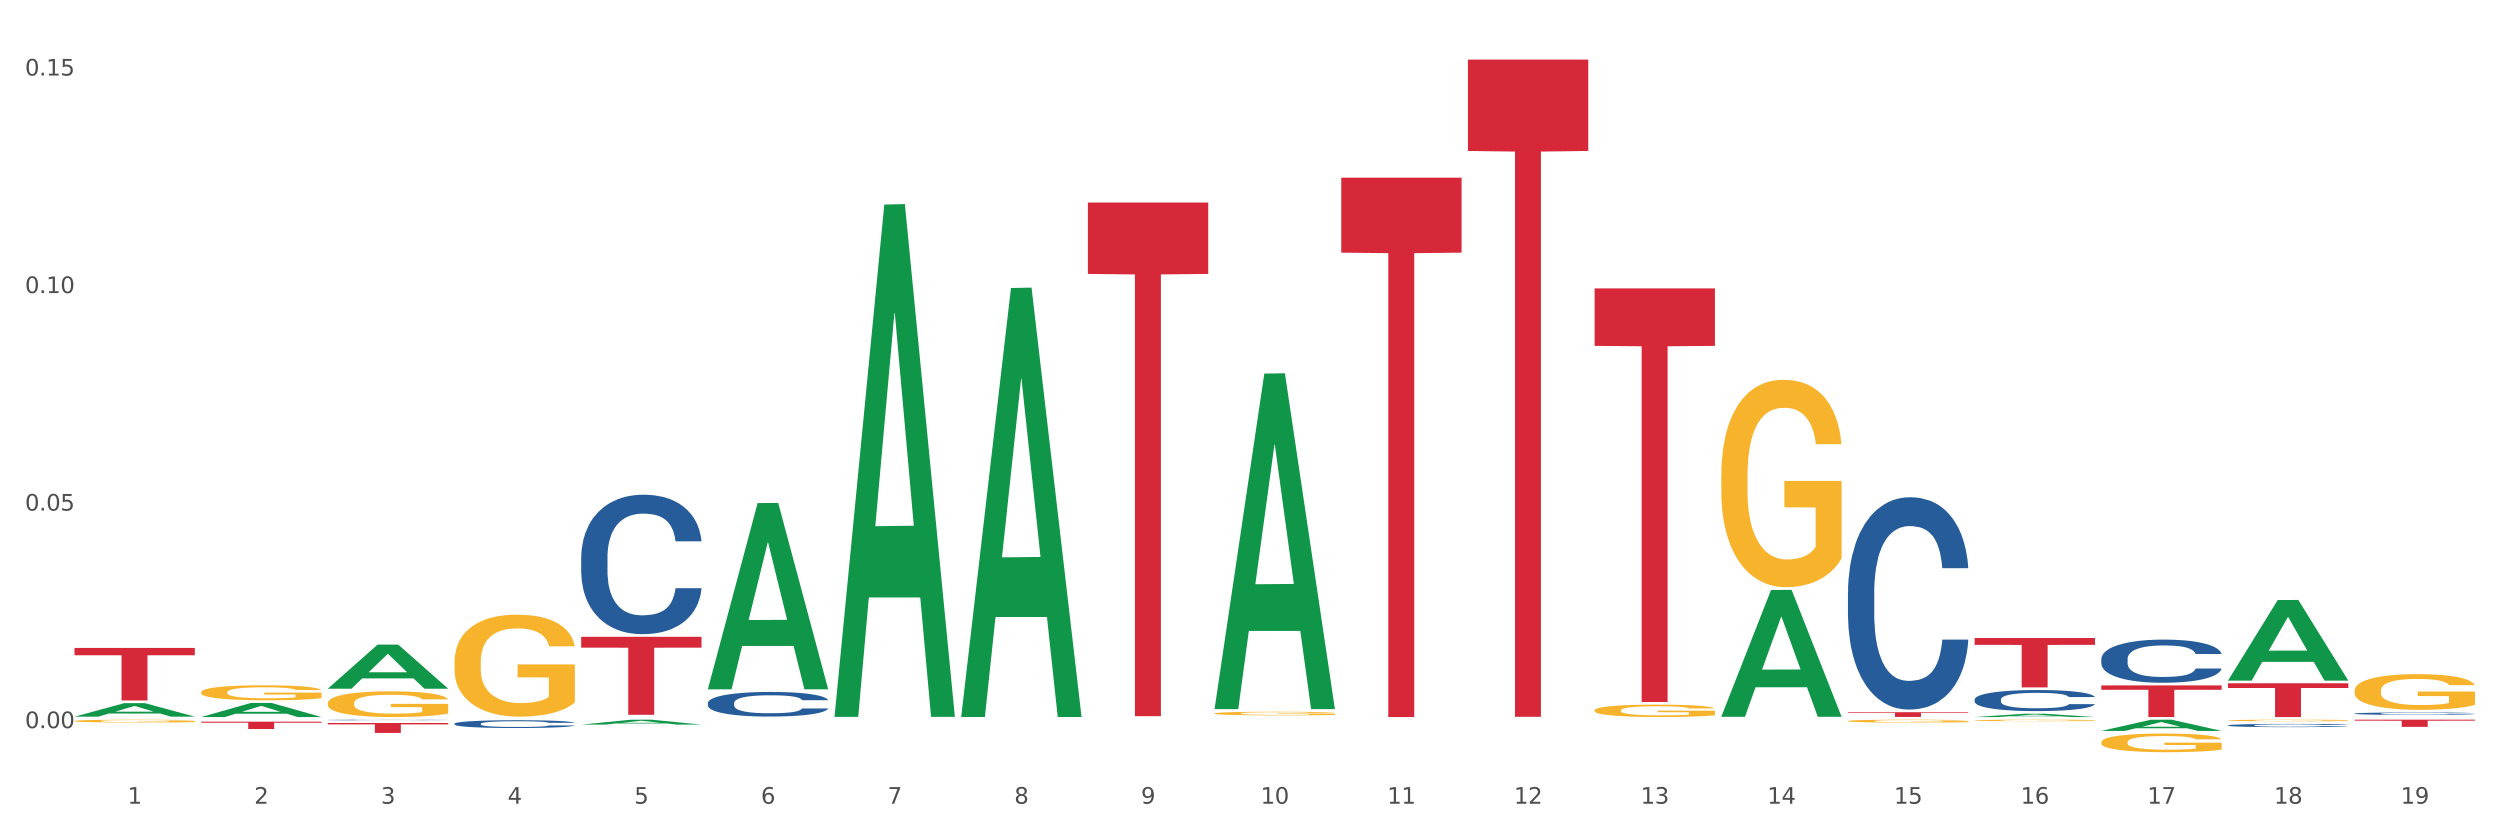<?xml version="1.0" encoding="utf-8" standalone="no"?>
<!DOCTYPE svg PUBLIC "-//W3C//DTD SVG 1.1//EN"
  "http://www.w3.org/Graphics/SVG/1.1/DTD/svg11.dtd">
<svg xmlns:xlink="http://www.w3.org/1999/xlink" width="1080pt" height="360pt" viewBox="0 0 1080 360" xmlns="http://www.w3.org/2000/svg" version="1.1">
 <rect x="0" y="0" width="1080" height="360" fill="#333333" stroke="none"/>
 <defs>
  <style type="text/css">*{stroke-linejoin: round; stroke-linecap: butt}</style>
 </defs>
 <g id="figure_1">
  <g id="patch_1">
   <path d="M 0 360 
L 1080 360 
L 1080 0 
L 0 0 
z
" style="fill: #ffffff; stroke: #ffffff; stroke-linejoin: miter"/>
  </g>
  <g id="axes_1">
   <g id="matplotlib.axis_1">
    <g id="xtick_1">
     <g id="text_1">
      <!-- 1 -->
      <g style="fill: #4d4d4d" transform="translate(55.115 347.204) scale(0.096 -0.096)">
       <defs>
        <path id="DejaVuSans-31" d="M 794 531 
L 1825 531 
L 1825 4091 
L 703 3866 
L 703 4441 
L 1819 4666 
L 2450 4666 
L 2450 531 
L 3481 531 
L 3481 0 
L 794 0 
L 794 531 
z
" transform="scale(0.016)"/>
       </defs>
       <use xlink:href="#DejaVuSans-31"/>
      </g>
     </g>
    </g>
    <g id="xtick_2">
     <g id="text_2">
      <!-- 2 -->
      <g style="fill: #4d4d4d" transform="translate(109.839 347.204) scale(0.096 -0.096)">
       <defs>
        <path id="DejaVuSans-32" d="M 1228 531 
L 3431 531 
L 3431 0 
L 469 0 
L 469 531 
Q 828 903 1448 1529 
Q 2069 2156 2228 2338 
Q 2531 2678 2651 2914 
Q 2772 3150 2772 3378 
Q 2772 3750 2511 3984 
Q 2250 4219 1831 4219 
Q 1534 4219 1204 4116 
Q 875 4013 500 3803 
L 500 4441 
Q 881 4594 1212 4672 
Q 1544 4750 1819 4750 
Q 2544 4750 2975 4387 
Q 3406 4025 3406 3419 
Q 3406 3131 3298 2873 
Q 3191 2616 2906 2266 
Q 2828 2175 2409 1742 
Q 1991 1309 1228 531 
z
" transform="scale(0.016)"/>
       </defs>
       <use xlink:href="#DejaVuSans-32"/>
      </g>
     </g>
    </g>
    <g id="xtick_3">
     <g id="text_3">
      <!-- 3 -->
      <g style="fill: #4d4d4d" transform="translate(164.564 347.204) scale(0.096 -0.096)">
       <defs>
        <path id="DejaVuSans-33" d="M 2597 2516 
Q 3050 2419 3304 2112 
Q 3559 1806 3559 1356 
Q 3559 666 3084 287 
Q 2609 -91 1734 -91 
Q 1441 -91 1130 -33 
Q 819 25 488 141 
L 488 750 
Q 750 597 1062 519 
Q 1375 441 1716 441 
Q 2309 441 2620 675 
Q 2931 909 2931 1356 
Q 2931 1769 2642 2001 
Q 2353 2234 1838 2234 
L 1294 2234 
L 1294 2753 
L 1863 2753 
Q 2328 2753 2575 2939 
Q 2822 3125 2822 3475 
Q 2822 3834 2567 4026 
Q 2313 4219 1838 4219 
Q 1578 4219 1281 4162 
Q 984 4106 628 3988 
L 628 4550 
Q 988 4650 1302 4700 
Q 1616 4750 1894 4750 
Q 2613 4750 3031 4423 
Q 3450 4097 3450 3541 
Q 3450 3153 3228 2886 
Q 3006 2619 2597 2516 
z
" transform="scale(0.016)"/>
       </defs>
       <use xlink:href="#DejaVuSans-33"/>
      </g>
     </g>
    </g>
    <g id="xtick_4">
     <g id="text_4">
      <!-- 4 -->
      <g style="fill: #4d4d4d" transform="translate(219.288 347.204) scale(0.096 -0.096)">
       <defs>
        <path id="DejaVuSans-34" d="M 2419 4116 
L 825 1625 
L 2419 1625 
L 2419 4116 
z
M 2253 4666 
L 3047 4666 
L 3047 1625 
L 3713 1625 
L 3713 1100 
L 3047 1100 
L 3047 0 
L 2419 0 
L 2419 1100 
L 313 1100 
L 313 1709 
L 2253 4666 
z
" transform="scale(0.016)"/>
       </defs>
       <use xlink:href="#DejaVuSans-34"/>
      </g>
     </g>
    </g>
    <g id="xtick_5">
     <g id="text_5">
      <!-- 5 -->
      <g style="fill: #4d4d4d" transform="translate(274.012 347.204) scale(0.096 -0.096)">
       <defs>
        <path id="DejaVuSans-35" d="M 691 4666 
L 3169 4666 
L 3169 4134 
L 1269 4134 
L 1269 2991 
Q 1406 3038 1543 3061 
Q 1681 3084 1819 3084 
Q 2600 3084 3056 2656 
Q 3513 2228 3513 1497 
Q 3513 744 3044 326 
Q 2575 -91 1722 -91 
Q 1428 -91 1123 -41 
Q 819 9 494 109 
L 494 744 
Q 775 591 1075 516 
Q 1375 441 1709 441 
Q 2250 441 2565 725 
Q 2881 1009 2881 1497 
Q 2881 1984 2565 2268 
Q 2250 2553 1709 2553 
Q 1456 2553 1204 2497 
Q 953 2441 691 2322 
L 691 4666 
z
" transform="scale(0.016)"/>
       </defs>
       <use xlink:href="#DejaVuSans-35"/>
      </g>
     </g>
    </g>
    <g id="xtick_6">
     <g id="text_6">
      <!-- 6 -->
      <g style="fill: #4d4d4d" transform="translate(328.736 347.204) scale(0.096 -0.096)">
       <defs>
        <path id="DejaVuSans-36" d="M 2113 2584 
Q 1688 2584 1439 2293 
Q 1191 2003 1191 1497 
Q 1191 994 1439 701 
Q 1688 409 2113 409 
Q 2538 409 2786 701 
Q 3034 994 3034 1497 
Q 3034 2003 2786 2293 
Q 2538 2584 2113 2584 
z
M 3366 4563 
L 3366 3988 
Q 3128 4100 2886 4159 
Q 2644 4219 2406 4219 
Q 1781 4219 1451 3797 
Q 1122 3375 1075 2522 
Q 1259 2794 1537 2939 
Q 1816 3084 2150 3084 
Q 2853 3084 3261 2657 
Q 3669 2231 3669 1497 
Q 3669 778 3244 343 
Q 2819 -91 2113 -91 
Q 1303 -91 875 529 
Q 447 1150 447 2328 
Q 447 3434 972 4092 
Q 1497 4750 2381 4750 
Q 2619 4750 2861 4703 
Q 3103 4656 3366 4563 
z
" transform="scale(0.016)"/>
       </defs>
       <use xlink:href="#DejaVuSans-36"/>
      </g>
     </g>
    </g>
    <g id="xtick_7">
     <g id="text_7">
      <!-- 7 -->
      <g style="fill: #4d4d4d" transform="translate(383.461 347.204) scale(0.096 -0.096)">
       <defs>
        <path id="DejaVuSans-37" d="M 525 4666 
L 3525 4666 
L 3525 4397 
L 1831 0 
L 1172 0 
L 2766 4134 
L 525 4134 
L 525 4666 
z
" transform="scale(0.016)"/>
       </defs>
       <use xlink:href="#DejaVuSans-37"/>
      </g>
     </g>
    </g>
    <g id="xtick_8">
     <g id="text_8">
      <!-- 8 -->
      <g style="fill: #4d4d4d" transform="translate(438.185 347.204) scale(0.096 -0.096)">
       <defs>
        <path id="DejaVuSans-38" d="M 2034 2216 
Q 1584 2216 1326 1975 
Q 1069 1734 1069 1313 
Q 1069 891 1326 650 
Q 1584 409 2034 409 
Q 2484 409 2743 651 
Q 3003 894 3003 1313 
Q 3003 1734 2745 1975 
Q 2488 2216 2034 2216 
z
M 1403 2484 
Q 997 2584 770 2862 
Q 544 3141 544 3541 
Q 544 4100 942 4425 
Q 1341 4750 2034 4750 
Q 2731 4750 3128 4425 
Q 3525 4100 3525 3541 
Q 3525 3141 3298 2862 
Q 3072 2584 2669 2484 
Q 3125 2378 3379 2068 
Q 3634 1759 3634 1313 
Q 3634 634 3220 271 
Q 2806 -91 2034 -91 
Q 1263 -91 848 271 
Q 434 634 434 1313 
Q 434 1759 690 2068 
Q 947 2378 1403 2484 
z
M 1172 3481 
Q 1172 3119 1398 2916 
Q 1625 2713 2034 2713 
Q 2441 2713 2670 2916 
Q 2900 3119 2900 3481 
Q 2900 3844 2670 4047 
Q 2441 4250 2034 4250 
Q 1625 4250 1398 4047 
Q 1172 3844 1172 3481 
z
" transform="scale(0.016)"/>
       </defs>
       <use xlink:href="#DejaVuSans-38"/>
      </g>
     </g>
    </g>
    <g id="xtick_9">
     <g id="text_9">
      <!-- 9 -->
      <g style="fill: #4d4d4d" transform="translate(492.909 347.204) scale(0.096 -0.096)">
       <defs>
        <path id="DejaVuSans-39" d="M 703 97 
L 703 672 
Q 941 559 1184 500 
Q 1428 441 1663 441 
Q 2288 441 2617 861 
Q 2947 1281 2994 2138 
Q 2813 1869 2534 1725 
Q 2256 1581 1919 1581 
Q 1219 1581 811 2004 
Q 403 2428 403 3163 
Q 403 3881 828 4315 
Q 1253 4750 1959 4750 
Q 2769 4750 3195 4129 
Q 3622 3509 3622 2328 
Q 3622 1225 3098 567 
Q 2575 -91 1691 -91 
Q 1453 -91 1209 -44 
Q 966 3 703 97 
z
M 1959 2075 
Q 2384 2075 2632 2365 
Q 2881 2656 2881 3163 
Q 2881 3666 2632 3958 
Q 2384 4250 1959 4250 
Q 1534 4250 1286 3958 
Q 1038 3666 1038 3163 
Q 1038 2656 1286 2365 
Q 1534 2075 1959 2075 
z
" transform="scale(0.016)"/>
       </defs>
       <use xlink:href="#DejaVuSans-39"/>
      </g>
     </g>
    </g>
    <g id="xtick_10">
     <g id="text_10">
      <!-- 10 -->
      <g style="fill: #4d4d4d" transform="translate(544.58 347.204) scale(0.096 -0.096)">
       <defs>
        <path id="DejaVuSans-30" d="M 2034 4250 
Q 1547 4250 1301 3770 
Q 1056 3291 1056 2328 
Q 1056 1369 1301 889 
Q 1547 409 2034 409 
Q 2525 409 2770 889 
Q 3016 1369 3016 2328 
Q 3016 3291 2770 3770 
Q 2525 4250 2034 4250 
z
M 2034 4750 
Q 2819 4750 3233 4129 
Q 3647 3509 3647 2328 
Q 3647 1150 3233 529 
Q 2819 -91 2034 -91 
Q 1250 -91 836 529 
Q 422 1150 422 2328 
Q 422 3509 836 4129 
Q 1250 4750 2034 4750 
z
" transform="scale(0.016)"/>
       </defs>
       <use xlink:href="#DejaVuSans-31"/>
       <use xlink:href="#DejaVuSans-30" transform="translate(63.623 0)"/>
      </g>
     </g>
    </g>
    <g id="xtick_11">
     <g id="text_11">
      <!-- 11 -->
      <g style="fill: #4d4d4d" transform="translate(599.304 347.204) scale(0.096 -0.096)">
       <use xlink:href="#DejaVuSans-31"/>
       <use xlink:href="#DejaVuSans-31" transform="translate(63.623 0)"/>
      </g>
     </g>
    </g>
    <g id="xtick_12">
     <g id="text_12">
      <!-- 12 -->
      <g style="fill: #4d4d4d" transform="translate(654.028 347.204) scale(0.096 -0.096)">
       <use xlink:href="#DejaVuSans-31"/>
       <use xlink:href="#DejaVuSans-32" transform="translate(63.623 0)"/>
      </g>
     </g>
    </g>
    <g id="xtick_13">
     <g id="text_13">
      <!-- 13 -->
      <g style="fill: #4d4d4d" transform="translate(708.752 347.204) scale(0.096 -0.096)">
       <use xlink:href="#DejaVuSans-31"/>
       <use xlink:href="#DejaVuSans-33" transform="translate(63.623 0)"/>
      </g>
     </g>
    </g>
    <g id="xtick_14">
     <g id="text_14">
      <!-- 14 -->
      <g style="fill: #4d4d4d" transform="translate(763.477 347.204) scale(0.096 -0.096)">
       <use xlink:href="#DejaVuSans-31"/>
       <use xlink:href="#DejaVuSans-34" transform="translate(63.623 0)"/>
      </g>
     </g>
    </g>
    <g id="xtick_15">
     <g id="text_15">
      <!-- 15 -->
      <g style="fill: #4d4d4d" transform="translate(818.201 347.204) scale(0.096 -0.096)">
       <use xlink:href="#DejaVuSans-31"/>
       <use xlink:href="#DejaVuSans-35" transform="translate(63.623 0)"/>
      </g>
     </g>
    </g>
    <g id="xtick_16">
     <g id="text_16">
      <!-- 16 -->
      <g style="fill: #4d4d4d" transform="translate(872.925 347.204) scale(0.096 -0.096)">
       <use xlink:href="#DejaVuSans-31"/>
       <use xlink:href="#DejaVuSans-36" transform="translate(63.623 0)"/>
      </g>
     </g>
    </g>
    <g id="xtick_17">
     <g id="text_17">
      <!-- 17 -->
      <g style="fill: #4d4d4d" transform="translate(927.649 347.204) scale(0.096 -0.096)">
       <use xlink:href="#DejaVuSans-31"/>
       <use xlink:href="#DejaVuSans-37" transform="translate(63.623 0)"/>
      </g>
     </g>
    </g>
    <g id="xtick_18">
     <g id="text_18">
      <!-- 18 -->
      <g style="fill: #4d4d4d" transform="translate(982.374 347.204) scale(0.096 -0.096)">
       <use xlink:href="#DejaVuSans-31"/>
       <use xlink:href="#DejaVuSans-38" transform="translate(63.623 0)"/>
      </g>
     </g>
    </g>
    <g id="xtick_19">
     <g id="text_19">
      <!-- 19 -->
      <g style="fill: #4d4d4d" transform="translate(1037.098 347.204) scale(0.096 -0.096)">
       <use xlink:href="#DejaVuSans-31"/>
       <use xlink:href="#DejaVuSans-39" transform="translate(63.623 0)"/>
      </g>
     </g>
    </g>
    <g id="xtick_20"/>
    <g id="xtick_21"/>
    <g id="xtick_22"/>
    <g id="xtick_23"/>
    <g id="xtick_24"/>
    <g id="xtick_25"/>
    <g id="xtick_26"/>
    <g id="xtick_27"/>
    <g id="xtick_28"/>
    <g id="xtick_29"/>
    <g id="xtick_30"/>
    <g id="xtick_31"/>
    <g id="xtick_32"/>
    <g id="xtick_33"/>
    <g id="xtick_34"/>
    <g id="xtick_35"/>
    <g id="xtick_36"/>
    <g id="xtick_37"/>
   </g>
   <g id="matplotlib.axis_2">
    <g id="ytick_1">
     <g id="text_20">
      <!-- 0.00 -->
      <g style="fill: #4d4d4d" transform="translate(10.8 314.556) scale(0.096 -0.096)">
       <defs>
        <path id="DejaVuSans-2e" d="M 684 794 
L 1344 794 
L 1344 0 
L 684 0 
L 684 794 
z
" transform="scale(0.016)"/>
       </defs>
       <use xlink:href="#DejaVuSans-30"/>
       <use xlink:href="#DejaVuSans-2e" transform="translate(63.623 0)"/>
       <use xlink:href="#DejaVuSans-30" transform="translate(95.41 0)"/>
       <use xlink:href="#DejaVuSans-30" transform="translate(159.033 0)"/>
      </g>
     </g>
    </g>
    <g id="ytick_2">
     <g id="text_21">
      <!-- 0.05 -->
      <g style="fill: #4d4d4d" transform="translate(10.8 220.582) scale(0.096 -0.096)">
       <use xlink:href="#DejaVuSans-30"/>
       <use xlink:href="#DejaVuSans-2e" transform="translate(63.623 0)"/>
       <use xlink:href="#DejaVuSans-30" transform="translate(95.41 0)"/>
       <use xlink:href="#DejaVuSans-35" transform="translate(159.033 0)"/>
      </g>
     </g>
    </g>
    <g id="ytick_3">
     <g id="text_22">
      <!-- 0.10 -->
      <g style="fill: #4d4d4d" transform="translate(10.8 126.609) scale(0.096 -0.096)">
       <use xlink:href="#DejaVuSans-30"/>
       <use xlink:href="#DejaVuSans-2e" transform="translate(63.623 0)"/>
       <use xlink:href="#DejaVuSans-31" transform="translate(95.41 0)"/>
       <use xlink:href="#DejaVuSans-30" transform="translate(159.033 0)"/>
      </g>
     </g>
    </g>
    <g id="ytick_4">
     <g id="text_23">
      <!-- 0.15 -->
      <g style="fill: #4d4d4d" transform="translate(10.8 32.635) scale(0.096 -0.096)">
       <use xlink:href="#DejaVuSans-30"/>
       <use xlink:href="#DejaVuSans-2e" transform="translate(63.623 0)"/>
       <use xlink:href="#DejaVuSans-31" transform="translate(95.41 0)"/>
       <use xlink:href="#DejaVuSans-35" transform="translate(159.033 0)"/>
      </g>
     </g>
    </g>
    <g id="ytick_5"/>
    <g id="ytick_6"/>
    <g id="ytick_7"/>
   </g>
   <g id="PolyCollection_1">
    <path d="M 32.175 309.601 
L 32.229 309.596 
L 53.667 303.753 
L 62.564 303.747 
L 84.163 309.612 
L 73.873 309.612 
L 69.21 308.246 
L 47.075 308.246 
L 46.914 308.268 
L 42.412 309.612 
L 32.175 309.612 
L 32.175 309.601 
L 49.862 307.431 
L 66.423 307.426 
L 58.223 304.997 
L 58.115 304.986 
L 58.008 305.003 
L 49.808 307.426 
L 49.862 307.431 
L 32.175 309.601 
z
" clip-path="url(#p5d488a8b0c)" style="fill: #109648"/>
    <path d="M 962.488 311.22 
L 962.549 311.22 
L 962.549 311.197 
L 962.672 311.178 
L 963.286 311.132 
L 964.206 311.094 
L 964.881 311.074 
L 965.557 311.057 
L 966.355 311.04 
L 967.337 311.023 
L 969.117 310.998 
L 970.221 310.985 
L 971.572 310.971 
L 974.027 310.952 
L 975.807 310.941 
L 977.648 310.931 
L 980.656 310.92 
L 982.62 310.915 
L 984.707 310.912 
L 987.223 310.909 
L 989.126 310.909 
L 993.3 310.911 
L 996.86 310.916 
L 998.579 310.92 
L 1000.788 310.928 
L 1001.954 310.933 
L 1003.857 310.943 
L 1005.821 310.955 
L 1007.172 310.967 
L 1009.197 310.987 
L 1010.732 311.008 
L 1012.143 311.034 
L 1012.88 311.052 
L 1013.432 311.069 
L 1013.923 311.088 
L 1014.414 311.118 
L 1003.366 311.118 
L 1002.936 311.096 
L 1002.261 311.076 
L 1001.279 311.056 
L 1000.42 311.044 
L 998.947 311.029 
L 997.596 311.019 
L 996.185 311.011 
L 994.466 311.005 
L 993.116 311.002 
L 991.213 311 
L 987.469 311 
L 984.952 311.005 
L 983.234 311.011 
L 982.129 311.017 
L 981.147 311.023 
L 980.042 311.032 
L 978.753 311.045 
L 977.832 311.056 
L 976.912 311.071 
L 976.175 311.086 
L 975.5 311.103 
L 974.948 311.122 
L 974.518 311.141 
L 974.15 311.164 
L 973.843 311.203 
L 973.843 311.287 
L 973.966 311.306 
L 974.272 311.332 
L 974.641 311.351 
L 975.255 311.373 
L 975.807 311.389 
L 976.85 311.411 
L 978.017 311.43 
L 978.937 311.441 
L 979.858 311.451 
L 981.454 311.465 
L 983.234 311.476 
L 984.768 311.482 
L 986.855 311.489 
L 988.267 311.491 
L 989.494 311.492 
L 992.502 311.492 
L 994.65 311.49 
L 997.044 311.486 
L 998.885 311.481 
L 1000.42 311.474 
L 1002.139 311.463 
L 1003.243 311.452 
L 1003.243 311.324 
L 989.74 311.323 
L 989.74 311.237 
L 1014.476 311.237 
L 1014.476 311.489 
L 1013.432 311.502 
L 1012.266 311.513 
L 1011.038 311.524 
L 1009.197 311.537 
L 1006.987 311.549 
L 1005.023 311.558 
L 1002.936 311.565 
L 1000.481 311.572 
L 997.29 311.578 
L 995.325 311.58 
L 992.87 311.582 
L 989.985 311.583 
L 987.469 311.582 
L 985.014 311.579 
L 982.436 311.573 
L 979.919 311.565 
L 978.017 311.557 
L 976.114 311.547 
L 974.088 311.534 
L 972.492 311.522 
L 971.265 311.511 
L 969.915 311.497 
L 968.441 311.478 
L 967.337 311.462 
L 966.355 311.444 
L 965.311 311.422 
L 964.575 311.403 
L 963.838 311.379 
L 963.408 311.361 
L 962.917 311.333 
L 962.549 311.295 
L 962.488 311.22 
z
" clip-path="url(#p5d488a8b0c)" style="fill: #f7b32b"/>
    <path d="M 1017.212 298.354 
L 1017.273 298.34 
L 1017.273 297.833 
L 1017.396 297.397 
L 1018.01 296.342 
L 1018.931 295.47 
L 1019.606 295.005 
L 1020.281 294.626 
L 1021.079 294.246 
L 1022.061 293.852 
L 1023.841 293.275 
L 1024.946 292.979 
L 1026.296 292.67 
L 1028.751 292.22 
L 1030.531 291.966 
L 1032.373 291.755 
L 1035.38 291.502 
L 1037.344 291.39 
L 1039.431 291.305 
L 1041.948 291.249 
L 1043.85 291.235 
L 1048.024 291.277 
L 1051.584 291.404 
L 1053.303 291.502 
L 1055.512 291.671 
L 1056.679 291.784 
L 1058.581 292.009 
L 1060.546 292.304 
L 1061.896 292.557 
L 1063.921 293.036 
L 1065.456 293.514 
L 1066.868 294.105 
L 1067.604 294.513 
L 1068.157 294.893 
L 1068.648 295.329 
L 1069.139 296.018 
L 1058.09 296.018 
L 1057.661 295.526 
L 1056.986 295.062 
L 1056.004 294.612 
L 1055.144 294.33 
L 1053.671 293.978 
L 1052.321 293.753 
L 1050.909 293.584 
L 1049.19 293.444 
L 1047.84 293.373 
L 1045.937 293.317 
L 1042.193 293.331 
L 1039.677 293.444 
L 1037.958 293.584 
L 1036.853 293.711 
L 1035.871 293.852 
L 1034.766 294.049 
L 1033.477 294.344 
L 1032.557 294.612 
L 1031.636 294.949 
L 1030.899 295.287 
L 1030.224 295.681 
L 1029.672 296.103 
L 1029.242 296.539 
L 1028.874 297.074 
L 1028.567 297.96 
L 1028.567 299.888 
L 1028.69 300.324 
L 1028.997 300.901 
L 1029.365 301.337 
L 1029.979 301.857 
L 1030.531 302.209 
L 1031.575 302.716 
L 1032.741 303.138 
L 1033.662 303.405 
L 1034.582 303.63 
L 1036.178 303.94 
L 1037.958 304.193 
L 1039.493 304.348 
L 1041.579 304.488 
L 1042.991 304.545 
L 1044.219 304.573 
L 1047.226 304.573 
L 1049.375 304.53 
L 1051.768 304.432 
L 1053.61 304.305 
L 1055.144 304.151 
L 1056.863 303.897 
L 1057.968 303.658 
L 1057.968 300.718 
L 1044.464 300.704 
L 1044.464 298.748 
L 1069.2 298.748 
L 1069.2 304.488 
L 1068.157 304.784 
L 1066.99 305.051 
L 1065.763 305.29 
L 1063.921 305.586 
L 1061.712 305.867 
L 1059.748 306.064 
L 1057.661 306.233 
L 1055.206 306.388 
L 1052.014 306.528 
L 1050.05 306.585 
L 1047.595 306.627 
L 1044.71 306.641 
L 1042.193 306.613 
L 1039.738 306.542 
L 1037.16 306.416 
L 1034.644 306.233 
L 1032.741 306.05 
L 1030.838 305.825 
L 1028.813 305.529 
L 1027.217 305.248 
L 1025.989 304.995 
L 1024.639 304.671 
L 1023.166 304.249 
L 1022.061 303.869 
L 1021.079 303.475 
L 1020.035 302.969 
L 1019.299 302.533 
L 1018.562 301.984 
L 1018.133 301.576 
L 1017.642 300.943 
L 1017.273 300.056 
L 1017.212 298.354 
z
" clip-path="url(#p5d488a8b0c)" style="fill: #f7b32b"/>
    <path d="M 86.899 299.042 
L 86.961 299.036 
L 86.961 298.823 
L 87.083 298.64 
L 87.697 298.196 
L 88.618 297.83 
L 89.293 297.635 
L 89.968 297.475 
L 90.766 297.315 
L 91.748 297.15 
L 93.528 296.907 
L 94.633 296.783 
L 95.983 296.653 
L 98.439 296.464 
L 100.219 296.357 
L 102.06 296.269 
L 105.067 296.162 
L 107.032 296.115 
L 109.118 296.079 
L 111.635 296.056 
L 113.538 296.05 
L 117.712 296.068 
L 121.272 296.121 
L 122.99 296.162 
L 125.2 296.233 
L 126.366 296.281 
L 128.269 296.375 
L 130.233 296.499 
L 131.583 296.606 
L 133.609 296.807 
L 135.143 297.008 
L 136.555 297.256 
L 137.291 297.428 
L 137.844 297.587 
L 138.335 297.771 
L 138.826 298.06 
L 127.778 298.06 
L 127.348 297.853 
L 126.673 297.658 
L 125.691 297.469 
L 124.832 297.351 
L 123.358 297.203 
L 122.008 297.108 
L 120.596 297.037 
L 118.878 296.978 
L 117.527 296.949 
L 115.625 296.925 
L 111.881 296.931 
L 109.364 296.978 
L 107.645 297.037 
L 106.541 297.091 
L 105.559 297.15 
L 104.454 297.233 
L 103.165 297.357 
L 102.244 297.469 
L 101.323 297.611 
L 100.587 297.753 
L 99.912 297.918 
L 99.359 298.096 
L 98.93 298.279 
L 98.561 298.504 
L 98.254 298.876 
L 98.254 299.686 
L 98.377 299.87 
L 98.684 300.112 
L 99.052 300.295 
L 99.666 300.514 
L 100.219 300.662 
L 101.262 300.875 
L 102.428 301.052 
L 103.349 301.165 
L 104.27 301.259 
L 105.865 301.389 
L 107.645 301.496 
L 109.18 301.561 
L 111.267 301.62 
L 112.678 301.644 
L 113.906 301.655 
L 116.914 301.655 
L 119.062 301.638 
L 121.456 301.596 
L 123.297 301.543 
L 124.832 301.478 
L 126.55 301.372 
L 127.655 301.271 
L 127.655 300.035 
L 114.152 300.029 
L 114.152 299.207 
L 138.887 299.207 
L 138.887 301.62 
L 137.844 301.744 
L 136.678 301.857 
L 135.45 301.957 
L 133.609 302.081 
L 131.399 302.199 
L 129.435 302.282 
L 127.348 302.353 
L 124.893 302.418 
L 121.701 302.477 
L 119.737 302.501 
L 117.282 302.519 
L 114.397 302.525 
L 111.881 302.513 
L 109.425 302.483 
L 106.847 302.43 
L 104.331 302.353 
L 102.428 302.276 
L 100.525 302.182 
L 98.5 302.058 
L 96.904 301.939 
L 95.676 301.833 
L 94.326 301.697 
L 92.853 301.519 
L 91.748 301.36 
L 90.766 301.194 
L 89.723 300.981 
L 88.986 300.798 
L 88.25 300.567 
L 87.82 300.396 
L 87.329 300.13 
L 86.961 299.757 
L 86.899 299.042 
z
" clip-path="url(#p5d488a8b0c)" style="fill: #f7b32b"/>
    <path d="M 141.624 303.793 
L 141.685 303.783 
L 141.685 303.418 
L 141.808 303.104 
L 142.421 302.343 
L 143.342 301.714 
L 144.017 301.379 
L 144.693 301.105 
L 145.49 300.831 
L 146.472 300.547 
L 148.252 300.132 
L 149.357 299.919 
L 150.708 299.695 
L 153.163 299.371 
L 154.943 299.188 
L 156.784 299.036 
L 159.792 298.853 
L 161.756 298.772 
L 163.843 298.711 
L 166.359 298.671 
L 168.262 298.661 
L 172.436 298.691 
L 175.996 298.782 
L 177.714 298.853 
L 179.924 298.975 
L 181.09 299.056 
L 182.993 299.219 
L 184.957 299.432 
L 186.308 299.614 
L 188.333 299.959 
L 189.867 300.304 
L 191.279 300.73 
L 192.016 301.024 
L 192.568 301.298 
L 193.059 301.613 
L 193.55 302.11 
L 182.502 302.11 
L 182.072 301.755 
L 181.397 301.42 
L 180.415 301.095 
L 179.556 300.892 
L 178.083 300.639 
L 176.732 300.476 
L 175.321 300.355 
L 173.602 300.253 
L 172.252 300.203 
L 170.349 300.162 
L 166.605 300.172 
L 164.088 300.253 
L 162.37 300.355 
L 161.265 300.446 
L 160.283 300.547 
L 159.178 300.689 
L 157.889 300.902 
L 156.968 301.095 
L 156.048 301.339 
L 155.311 301.582 
L 154.636 301.866 
L 154.083 302.17 
L 153.654 302.485 
L 153.286 302.87 
L 152.979 303.509 
L 152.979 304.899 
L 153.101 305.214 
L 153.408 305.629 
L 153.777 305.944 
L 154.39 306.319 
L 154.943 306.573 
L 155.986 306.938 
L 157.152 307.242 
L 158.073 307.435 
L 158.994 307.597 
L 160.59 307.82 
L 162.37 308.003 
L 163.904 308.115 
L 165.991 308.216 
L 167.403 308.257 
L 168.63 308.277 
L 171.638 308.277 
L 173.786 308.247 
L 176.18 308.176 
L 178.021 308.084 
L 179.556 307.973 
L 181.274 307.79 
L 182.379 307.618 
L 182.379 305.498 
L 168.876 305.487 
L 168.876 304.077 
L 193.612 304.077 
L 193.612 308.216 
L 192.568 308.429 
L 191.402 308.622 
L 190.174 308.794 
L 188.333 309.007 
L 186.123 309.21 
L 184.159 309.352 
L 182.072 309.474 
L 179.617 309.585 
L 176.425 309.687 
L 174.461 309.727 
L 172.006 309.758 
L 169.121 309.768 
L 166.605 309.748 
L 164.15 309.697 
L 161.572 309.606 
L 159.055 309.474 
L 157.152 309.342 
L 155.25 309.18 
L 153.224 308.967 
L 151.628 308.764 
L 150.401 308.581 
L 149.05 308.348 
L 147.577 308.044 
L 146.472 307.77 
L 145.49 307.486 
L 144.447 307.121 
L 143.71 306.806 
L 142.974 306.411 
L 142.544 306.116 
L 142.053 305.66 
L 141.685 305.021 
L 141.624 303.793 
z
" clip-path="url(#p5d488a8b0c)" style="fill: #f7b32b"/>
    <path d="M 196.348 285.901 
L 196.409 285.861 
L 196.409 284.413 
L 196.532 283.165 
L 197.146 280.147 
L 198.066 277.652 
L 198.742 276.324 
L 199.417 275.238 
L 200.215 274.151 
L 201.197 273.024 
L 202.977 271.375 
L 204.082 270.53 
L 205.432 269.644 
L 207.887 268.357 
L 209.667 267.632 
L 211.508 267.029 
L 214.516 266.304 
L 216.48 265.982 
L 218.567 265.741 
L 221.084 265.58 
L 222.986 265.54 
L 227.16 265.66 
L 230.72 266.023 
L 232.439 266.304 
L 234.648 266.787 
L 235.815 267.109 
L 237.717 267.753 
L 239.681 268.598 
L 241.032 269.322 
L 243.057 270.691 
L 244.592 272.059 
L 246.003 273.749 
L 246.74 274.916 
L 247.292 276.002 
L 247.783 277.25 
L 248.275 279.222 
L 237.226 279.222 
L 236.797 277.813 
L 236.121 276.485 
L 235.139 275.197 
L 234.28 274.393 
L 232.807 273.387 
L 231.457 272.743 
L 230.045 272.26 
L 228.326 271.858 
L 226.976 271.656 
L 225.073 271.495 
L 221.329 271.536 
L 218.813 271.858 
L 217.094 272.26 
L 215.989 272.622 
L 215.007 273.024 
L 213.902 273.588 
L 212.613 274.433 
L 211.693 275.197 
L 210.772 276.163 
L 210.035 277.129 
L 209.36 278.256 
L 208.808 279.463 
L 208.378 280.71 
L 208.01 282.24 
L 207.703 284.775 
L 207.703 290.288 
L 207.826 291.535 
L 208.133 293.185 
L 208.501 294.432 
L 209.115 295.921 
L 209.667 296.927 
L 210.711 298.376 
L 211.877 299.583 
L 212.797 300.348 
L 213.718 300.992 
L 215.314 301.877 
L 217.094 302.601 
L 218.628 303.044 
L 220.715 303.446 
L 222.127 303.607 
L 223.355 303.688 
L 226.362 303.688 
L 228.51 303.567 
L 230.904 303.285 
L 232.746 302.923 
L 234.28 302.481 
L 235.999 301.756 
L 237.104 301.072 
L 237.104 292.662 
L 223.6 292.622 
L 223.6 287.028 
L 248.336 287.028 
L 248.336 303.446 
L 247.292 304.291 
L 246.126 305.056 
L 244.899 305.74 
L 243.057 306.585 
L 240.848 307.39 
L 238.884 307.953 
L 236.797 308.436 
L 234.341 308.879 
L 231.15 309.281 
L 229.186 309.442 
L 226.73 309.563 
L 223.846 309.603 
L 221.329 309.523 
L 218.874 309.321 
L 216.296 308.959 
L 213.779 308.436 
L 211.877 307.913 
L 209.974 307.269 
L 207.948 306.424 
L 206.353 305.619 
L 205.125 304.895 
L 203.775 303.969 
L 202.302 302.762 
L 201.197 301.676 
L 200.215 300.549 
L 199.171 299.1 
L 198.435 297.853 
L 197.698 296.283 
L 197.269 295.117 
L 196.777 293.306 
L 196.409 290.771 
L 196.348 285.901 
z
" clip-path="url(#p5d488a8b0c)" style="fill: #f7b32b"/>
    <path d="M 524.693 308.198 
L 524.755 308.197 
L 524.755 308.145 
L 524.878 308.101 
L 525.491 307.995 
L 526.412 307.907 
L 527.087 307.86 
L 527.762 307.821 
L 528.56 307.783 
L 529.542 307.743 
L 531.322 307.685 
L 532.427 307.655 
L 533.778 307.624 
L 536.233 307.578 
L 538.013 307.552 
L 539.854 307.531 
L 542.862 307.506 
L 544.826 307.494 
L 546.913 307.486 
L 549.429 307.48 
L 551.332 307.479 
L 555.506 307.483 
L 559.066 307.496 
L 560.784 307.506 
L 562.994 307.523 
L 564.16 307.534 
L 566.063 307.557 
L 568.027 307.587 
L 569.377 307.612 
L 571.403 307.661 
L 572.937 307.709 
L 574.349 307.769 
L 575.086 307.81 
L 575.638 307.848 
L 576.129 307.892 
L 576.62 307.962 
L 565.572 307.962 
L 565.142 307.912 
L 564.467 307.865 
L 563.485 307.82 
L 562.626 307.791 
L 561.153 307.756 
L 559.802 307.733 
L 558.391 307.716 
L 556.672 307.702 
L 555.322 307.695 
L 553.419 307.689 
L 549.675 307.69 
L 547.158 307.702 
L 545.44 307.716 
L 544.335 307.729 
L 543.353 307.743 
L 542.248 307.763 
L 540.959 307.793 
L 540.038 307.82 
L 539.118 307.854 
L 538.381 307.888 
L 537.706 307.928 
L 537.153 307.971 
L 536.724 308.015 
L 536.355 308.069 
L 536.049 308.158 
L 536.049 308.353 
L 536.171 308.397 
L 536.478 308.455 
L 536.847 308.499 
L 537.46 308.552 
L 538.013 308.588 
L 539.056 308.639 
L 540.222 308.681 
L 541.143 308.708 
L 542.064 308.731 
L 543.66 308.763 
L 545.44 308.788 
L 546.974 308.804 
L 549.061 308.818 
L 550.473 308.824 
L 551.7 308.827 
L 554.708 308.827 
L 556.856 308.822 
L 559.25 308.812 
L 561.091 308.799 
L 562.626 308.784 
L 564.344 308.758 
L 565.449 308.734 
L 565.449 308.437 
L 551.946 308.435 
L 551.946 308.238 
L 576.682 308.238 
L 576.682 308.818 
L 575.638 308.848 
L 574.472 308.875 
L 573.244 308.899 
L 571.403 308.929 
L 569.193 308.957 
L 567.229 308.977 
L 565.142 308.994 
L 562.687 309.01 
L 559.495 309.024 
L 557.531 309.03 
L 555.076 309.034 
L 552.191 309.036 
L 549.675 309.033 
L 547.22 309.026 
L 544.642 309.013 
L 542.125 308.994 
L 540.222 308.976 
L 538.32 308.953 
L 536.294 308.923 
L 534.698 308.895 
L 533.471 308.869 
L 532.12 308.836 
L 530.647 308.794 
L 529.542 308.755 
L 528.56 308.716 
L 527.517 308.664 
L 526.78 308.62 
L 526.044 308.565 
L 525.614 308.524 
L 525.123 308.46 
L 524.755 308.37 
L 524.693 308.198 
z
" clip-path="url(#p5d488a8b0c)" style="fill: #f7b32b"/>
    <path d="M 688.866 306.868 
L 688.928 306.863 
L 688.928 306.687 
L 689.05 306.535 
L 689.664 306.169 
L 690.585 305.866 
L 691.26 305.705 
L 691.935 305.573 
L 692.733 305.441 
L 693.715 305.305 
L 695.495 305.104 
L 696.6 305.002 
L 697.95 304.894 
L 700.406 304.738 
L 702.186 304.65 
L 704.027 304.577 
L 707.034 304.489 
L 708.999 304.45 
L 711.086 304.421 
L 713.602 304.401 
L 715.505 304.396 
L 719.679 304.411 
L 723.239 304.455 
L 724.957 304.489 
L 727.167 304.548 
L 728.333 304.587 
L 730.236 304.665 
L 732.2 304.768 
L 733.55 304.855 
L 735.576 305.021 
L 737.11 305.188 
L 738.522 305.393 
L 739.258 305.534 
L 739.811 305.666 
L 740.302 305.818 
L 740.793 306.057 
L 729.745 306.057 
L 729.315 305.886 
L 728.64 305.725 
L 727.658 305.568 
L 726.799 305.471 
L 725.325 305.349 
L 723.975 305.271 
L 722.563 305.212 
L 720.845 305.163 
L 719.494 305.139 
L 717.592 305.119 
L 713.848 305.124 
L 711.331 305.163 
L 709.612 305.212 
L 708.508 305.256 
L 707.526 305.305 
L 706.421 305.373 
L 705.132 305.476 
L 704.211 305.568 
L 703.29 305.686 
L 702.554 305.803 
L 701.879 305.94 
L 701.326 306.086 
L 700.897 306.238 
L 700.528 306.423 
L 700.221 306.731 
L 700.221 307.4 
L 700.344 307.551 
L 700.651 307.752 
L 701.019 307.903 
L 701.633 308.084 
L 702.186 308.206 
L 703.229 308.382 
L 704.395 308.528 
L 705.316 308.621 
L 706.237 308.699 
L 707.832 308.806 
L 709.612 308.894 
L 711.147 308.948 
L 713.234 308.997 
L 714.645 309.016 
L 715.873 309.026 
L 718.881 309.026 
L 721.029 309.012 
L 723.423 308.977 
L 725.264 308.933 
L 726.799 308.88 
L 728.517 308.792 
L 729.622 308.709 
L 729.622 307.688 
L 716.119 307.683 
L 716.119 307.004 
L 740.854 307.004 
L 740.854 308.997 
L 739.811 309.099 
L 738.645 309.192 
L 737.417 309.275 
L 735.576 309.378 
L 733.366 309.475 
L 731.402 309.544 
L 729.315 309.602 
L 726.86 309.656 
L 723.668 309.705 
L 721.704 309.725 
L 719.249 309.739 
L 716.364 309.744 
L 713.848 309.734 
L 711.392 309.71 
L 708.814 309.666 
L 706.298 309.602 
L 704.395 309.539 
L 702.492 309.461 
L 700.467 309.358 
L 698.871 309.261 
L 697.643 309.173 
L 696.293 309.06 
L 694.82 308.914 
L 693.715 308.782 
L 692.733 308.645 
L 691.69 308.469 
L 690.953 308.318 
L 690.217 308.128 
L 689.787 307.986 
L 689.296 307.766 
L 688.928 307.458 
L 688.866 306.868 
z
" clip-path="url(#p5d488a8b0c)" style="fill: #f7b32b"/>
    <path d="M 743.591 205.485 
L 743.652 205.403 
L 743.652 202.458 
L 743.775 199.922 
L 744.388 193.786 
L 745.309 188.713 
L 745.984 186.013 
L 746.66 183.804 
L 747.457 181.595 
L 748.44 179.305 
L 750.22 175.95 
L 751.324 174.232 
L 752.675 172.432 
L 755.13 169.814 
L 756.91 168.342 
L 758.751 167.114 
L 761.759 165.642 
L 763.723 164.987 
L 765.81 164.496 
L 768.326 164.169 
L 770.229 164.087 
L 774.403 164.333 
L 777.963 165.069 
L 779.681 165.642 
L 781.891 166.623 
L 783.057 167.278 
L 784.96 168.587 
L 786.924 170.305 
L 788.275 171.778 
L 790.3 174.559 
L 791.835 177.341 
L 793.246 180.777 
L 793.983 183.15 
L 794.535 185.359 
L 795.026 187.895 
L 795.517 191.904 
L 784.469 191.904 
L 784.039 189.041 
L 783.364 186.341 
L 782.382 183.723 
L 781.523 182.086 
L 780.05 180.041 
L 778.699 178.732 
L 777.288 177.75 
L 775.569 176.932 
L 774.219 176.523 
L 772.316 176.196 
L 768.572 176.278 
L 766.055 176.932 
L 764.337 177.75 
L 763.232 178.487 
L 762.25 179.305 
L 761.145 180.45 
L 759.856 182.168 
L 758.935 183.723 
L 758.015 185.686 
L 757.278 187.65 
L 756.603 189.941 
L 756.051 192.395 
L 755.621 194.931 
L 755.253 198.04 
L 754.946 203.194 
L 754.946 214.403 
L 755.068 216.939 
L 755.375 220.294 
L 755.744 222.83 
L 756.357 225.857 
L 756.91 227.902 
L 757.953 230.848 
L 759.119 233.302 
L 760.04 234.857 
L 760.961 236.166 
L 762.557 237.965 
L 764.337 239.438 
L 765.871 240.338 
L 767.958 241.156 
L 769.37 241.483 
L 770.597 241.647 
L 773.605 241.647 
L 775.753 241.402 
L 778.147 240.829 
L 779.988 240.093 
L 781.523 239.193 
L 783.241 237.72 
L 784.346 236.329 
L 784.346 219.23 
L 770.843 219.148 
L 770.843 207.776 
L 795.579 207.776 
L 795.579 241.156 
L 794.535 242.874 
L 793.369 244.429 
L 792.141 245.82 
L 790.3 247.538 
L 788.09 249.174 
L 786.126 250.319 
L 784.039 251.301 
L 781.584 252.201 
L 778.392 253.019 
L 776.428 253.347 
L 773.973 253.592 
L 771.088 253.674 
L 768.572 253.51 
L 766.117 253.101 
L 763.539 252.365 
L 761.022 251.301 
L 759.119 250.238 
L 757.217 248.929 
L 755.191 247.21 
L 753.595 245.574 
L 752.368 244.102 
L 751.017 242.22 
L 749.544 239.765 
L 748.44 237.556 
L 747.457 235.266 
L 746.414 232.32 
L 745.677 229.784 
L 744.941 226.593 
L 744.511 224.221 
L 744.02 220.539 
L 743.652 215.385 
L 743.591 205.485 
z
" clip-path="url(#p5d488a8b0c)" style="fill: #f7b32b"/>
    <path d="M 798.315 311.489 
L 798.376 311.487 
L 798.376 311.446 
L 798.499 311.411 
L 799.113 311.325 
L 800.033 311.254 
L 800.709 311.216 
L 801.384 311.185 
L 802.182 311.154 
L 803.164 311.122 
L 804.944 311.075 
L 806.049 311.051 
L 807.399 311.026 
L 809.854 310.989 
L 811.634 310.968 
L 813.475 310.951 
L 816.483 310.93 
L 818.447 310.921 
L 820.534 310.914 
L 823.051 310.91 
L 824.953 310.909 
L 829.127 310.912 
L 832.687 310.922 
L 834.406 310.93 
L 836.615 310.944 
L 837.782 310.953 
L 839.684 310.972 
L 841.648 310.996 
L 842.999 311.016 
L 845.024 311.055 
L 846.559 311.094 
L 847.97 311.142 
L 848.707 311.176 
L 849.259 311.207 
L 849.75 311.242 
L 850.242 311.298 
L 839.193 311.298 
L 838.764 311.258 
L 838.088 311.22 
L 837.106 311.184 
L 836.247 311.161 
L 834.774 311.132 
L 833.424 311.114 
L 832.012 311.1 
L 830.293 311.089 
L 828.943 311.083 
L 827.04 311.078 
L 823.296 311.079 
L 820.78 311.089 
L 819.061 311.1 
L 817.956 311.11 
L 816.974 311.122 
L 815.869 311.138 
L 814.58 311.162 
L 813.66 311.184 
L 812.739 311.211 
L 812.002 311.239 
L 811.327 311.271 
L 810.775 311.305 
L 810.345 311.341 
L 809.977 311.384 
L 809.67 311.456 
L 809.67 311.613 
L 809.793 311.649 
L 810.1 311.696 
L 810.468 311.731 
L 811.082 311.774 
L 811.634 311.803 
L 812.678 311.844 
L 813.844 311.878 
L 814.764 311.9 
L 815.685 311.918 
L 817.281 311.943 
L 819.061 311.964 
L 820.595 311.977 
L 822.682 311.988 
L 824.094 311.993 
L 825.322 311.995 
L 828.329 311.995 
L 830.477 311.992 
L 832.871 311.984 
L 834.713 311.973 
L 836.247 311.961 
L 837.966 311.94 
L 839.071 311.921 
L 839.071 311.681 
L 825.567 311.68 
L 825.567 311.521 
L 850.303 311.521 
L 850.303 311.988 
L 849.259 312.012 
L 848.093 312.034 
L 846.866 312.053 
L 845.024 312.078 
L 842.815 312.1 
L 840.851 312.117 
L 838.764 312.13 
L 836.308 312.143 
L 833.117 312.154 
L 831.153 312.159 
L 828.697 312.162 
L 825.813 312.163 
L 823.296 312.161 
L 820.841 312.155 
L 818.263 312.145 
L 815.746 312.13 
L 813.844 312.115 
L 811.941 312.097 
L 809.915 312.073 
L 808.32 312.05 
L 807.092 312.029 
L 805.742 312.003 
L 804.269 311.969 
L 803.164 311.938 
L 802.182 311.906 
L 801.138 311.864 
L 800.402 311.829 
L 799.665 311.784 
L 799.236 311.751 
L 798.744 311.699 
L 798.376 311.627 
L 798.315 311.489 
z
" clip-path="url(#p5d488a8b0c)" style="fill: #f7b32b"/>
    <path d="M 853.039 311.209 
L 853.1 311.208 
L 853.1 311.187 
L 853.223 311.169 
L 853.837 311.124 
L 854.758 311.087 
L 855.433 311.068 
L 856.108 311.052 
L 856.906 311.036 
L 857.888 311.019 
L 859.668 310.995 
L 860.773 310.982 
L 862.123 310.969 
L 864.578 310.95 
L 866.358 310.94 
L 868.2 310.931 
L 871.207 310.92 
L 873.171 310.915 
L 875.258 310.912 
L 877.775 310.909 
L 879.678 310.909 
L 883.851 310.91 
L 887.411 310.916 
L 889.13 310.92 
L 891.34 310.927 
L 892.506 310.932 
L 894.409 310.941 
L 896.373 310.954 
L 897.723 310.964 
L 899.749 310.985 
L 901.283 311.005 
L 902.695 311.03 
L 903.431 311.047 
L 903.984 311.063 
L 904.475 311.081 
L 904.966 311.11 
L 893.918 311.11 
L 893.488 311.09 
L 892.813 311.07 
L 891.831 311.051 
L 890.971 311.039 
L 889.498 311.024 
L 888.148 311.015 
L 886.736 311.008 
L 885.018 311.002 
L 883.667 310.999 
L 881.765 310.997 
L 878.02 310.997 
L 875.504 311.002 
L 873.785 311.008 
L 872.68 311.013 
L 871.698 311.019 
L 870.594 311.027 
L 869.305 311.04 
L 868.384 311.051 
L 867.463 311.065 
L 866.727 311.08 
L 866.051 311.096 
L 865.499 311.114 
L 865.069 311.132 
L 864.701 311.155 
L 864.394 311.192 
L 864.394 311.274 
L 864.517 311.292 
L 864.824 311.316 
L 865.192 311.335 
L 865.806 311.357 
L 866.358 311.372 
L 867.402 311.393 
L 868.568 311.411 
L 869.489 311.422 
L 870.409 311.432 
L 872.005 311.445 
L 873.785 311.455 
L 875.32 311.462 
L 877.407 311.468 
L 878.818 311.47 
L 880.046 311.471 
L 883.053 311.471 
L 885.202 311.47 
L 887.596 311.465 
L 889.437 311.46 
L 890.971 311.453 
L 892.69 311.443 
L 893.795 311.433 
L 893.795 311.309 
L 880.291 311.308 
L 880.291 311.226 
L 905.027 311.226 
L 905.027 311.468 
L 903.984 311.48 
L 902.818 311.491 
L 901.59 311.502 
L 899.749 311.514 
L 897.539 311.526 
L 895.575 311.534 
L 893.488 311.541 
L 891.033 311.548 
L 887.841 311.554 
L 885.877 311.556 
L 883.422 311.558 
L 880.537 311.559 
L 878.02 311.557 
L 875.565 311.554 
L 872.987 311.549 
L 870.471 311.541 
L 868.568 311.534 
L 866.665 311.524 
L 864.64 311.512 
L 863.044 311.5 
L 861.816 311.489 
L 860.466 311.475 
L 858.993 311.458 
L 857.888 311.442 
L 856.906 311.425 
L 855.863 311.404 
L 855.126 311.385 
L 854.389 311.362 
L 853.96 311.345 
L 853.469 311.318 
L 853.1 311.281 
L 853.039 311.209 
z
" clip-path="url(#p5d488a8b0c)" style="fill: #f7b32b"/>
    <path d="M 907.763 320.616 
L 907.825 320.608 
L 907.825 320.343 
L 907.948 320.115 
L 908.561 319.563 
L 909.482 319.107 
L 910.157 318.864 
L 910.832 318.666 
L 911.63 318.467 
L 912.612 318.261 
L 914.392 317.959 
L 915.497 317.805 
L 916.847 317.643 
L 919.303 317.408 
L 921.083 317.275 
L 922.924 317.165 
L 925.932 317.032 
L 927.896 316.973 
L 929.983 316.929 
L 932.499 316.9 
L 934.402 316.893 
L 938.576 316.915 
L 942.136 316.981 
L 943.854 317.032 
L 946.064 317.121 
L 947.23 317.18 
L 949.133 317.297 
L 951.097 317.452 
L 952.447 317.584 
L 954.473 317.834 
L 956.007 318.085 
L 957.419 318.394 
L 958.156 318.607 
L 958.708 318.806 
L 959.199 319.034 
L 959.69 319.394 
L 948.642 319.394 
L 948.212 319.137 
L 947.537 318.894 
L 946.555 318.658 
L 945.696 318.511 
L 944.223 318.327 
L 942.872 318.21 
L 941.46 318.121 
L 939.742 318.048 
L 938.392 318.011 
L 936.489 317.982 
L 932.745 317.989 
L 930.228 318.048 
L 928.51 318.121 
L 927.405 318.188 
L 926.423 318.261 
L 925.318 318.364 
L 924.029 318.519 
L 923.108 318.658 
L 922.187 318.835 
L 921.451 319.012 
L 920.776 319.218 
L 920.223 319.438 
L 919.794 319.666 
L 919.425 319.946 
L 919.119 320.41 
L 919.119 321.418 
L 919.241 321.646 
L 919.548 321.947 
L 919.916 322.176 
L 920.53 322.448 
L 921.083 322.632 
L 922.126 322.897 
L 923.292 323.117 
L 924.213 323.257 
L 925.134 323.375 
L 926.73 323.537 
L 928.51 323.669 
L 930.044 323.75 
L 932.131 323.824 
L 933.543 323.853 
L 934.77 323.868 
L 937.778 323.868 
L 939.926 323.846 
L 942.32 323.794 
L 944.161 323.728 
L 945.696 323.647 
L 947.414 323.515 
L 948.519 323.39 
L 948.519 321.852 
L 935.016 321.844 
L 935.016 320.822 
L 959.751 320.822 
L 959.751 323.824 
L 958.708 323.978 
L 957.542 324.118 
L 956.314 324.243 
L 954.473 324.398 
L 952.263 324.545 
L 950.299 324.648 
L 948.212 324.736 
L 945.757 324.817 
L 942.565 324.891 
L 940.601 324.92 
L 938.146 324.942 
L 935.261 324.95 
L 932.745 324.935 
L 930.29 324.898 
L 927.712 324.832 
L 925.195 324.736 
L 923.292 324.64 
L 921.39 324.523 
L 919.364 324.368 
L 917.768 324.221 
L 916.541 324.089 
L 915.19 323.919 
L 913.717 323.699 
L 912.612 323.5 
L 911.63 323.294 
L 910.587 323.029 
L 909.85 322.801 
L 909.114 322.514 
L 908.684 322.301 
L 908.193 321.97 
L 907.825 321.506 
L 907.763 320.616 
z
" clip-path="url(#p5d488a8b0c)" style="fill: #f7b32b"/>
    <path d="M 251.072 240.783 
L 251.134 240.728 
L 251.134 239.188 
L 251.318 237.097 
L 251.994 233.246 
L 252.854 230.33 
L 254.329 226.919 
L 255.128 225.489 
L 256.173 223.893 
L 258.323 221.307 
L 260.781 219.107 
L 262.502 217.896 
L 263.793 217.126 
L 266.681 215.751 
L 268.34 215.146 
L 270.061 214.65 
L 271.535 214.32 
L 273.994 213.935 
L 275.96 213.77 
L 278.234 213.715 
L 280.139 213.77 
L 282.658 213.99 
L 286.345 214.65 
L 287.759 215.035 
L 289.664 215.696 
L 291.63 216.576 
L 293.228 217.456 
L 295.071 218.722 
L 296.976 220.372 
L 298.82 222.463 
L 300.11 224.388 
L 301.155 226.424 
L 302.077 228.9 
L 302.753 231.595 
L 303.06 233.851 
L 291.815 233.851 
L 291.507 231.815 
L 290.893 229.615 
L 290.278 228.129 
L 289.602 226.919 
L 288.558 225.544 
L 287.636 224.663 
L 286.1 223.618 
L 284.686 222.958 
L 283.519 222.573 
L 282.105 222.243 
L 279.094 221.913 
L 276.943 221.913 
L 275.591 222.023 
L 273.932 222.298 
L 272.519 222.683 
L 270.86 223.343 
L 269.569 224.058 
L 268.279 224.993 
L 267.541 225.654 
L 266.435 226.864 
L 265.698 227.854 
L 264.714 229.56 
L 264.161 230.77 
L 263.178 233.906 
L 262.748 236.217 
L 262.564 237.812 
L 262.441 239.573 
L 262.441 248.155 
L 262.809 252.006 
L 263.117 253.657 
L 263.608 255.528 
L 264.53 257.948 
L 265.882 260.314 
L 267.295 262.019 
L 268.463 263.065 
L 269.569 263.835 
L 270.675 264.44 
L 272.027 264.99 
L 273.133 265.32 
L 274.792 265.651 
L 276.759 265.816 
L 278.295 265.816 
L 281.429 265.54 
L 282.843 265.265 
L 284.195 264.88 
L 285.669 264.275 
L 286.837 263.615 
L 287.513 263.12 
L 288.619 262.074 
L 289.479 260.974 
L 290.217 259.709 
L 290.708 258.608 
L 291.261 256.958 
L 291.692 255.087 
L 291.815 254.097 
L 303.06 254.097 
L 302.814 256.078 
L 302.384 258.003 
L 301.524 260.589 
L 300.848 262.074 
L 299.803 263.89 
L 298.697 265.43 
L 297.161 267.136 
L 295.747 268.401 
L 294.273 269.502 
L 292.675 270.492 
L 289.787 271.867 
L 288.742 272.252 
L 286.53 272.913 
L 284.809 273.298 
L 282.29 273.683 
L 279.709 273.903 
L 277.005 273.958 
L 274.608 273.848 
L 271.966 273.518 
L 270.306 273.188 
L 268.463 272.693 
L 266.312 271.922 
L 264.284 270.987 
L 262.379 269.887 
L 260.597 268.621 
L 258.938 267.191 
L 256.787 264.825 
L 255.189 262.515 
L 254.022 260.369 
L 253.223 258.553 
L 252.424 256.243 
L 251.994 254.647 
L 251.318 250.796 
L 251.072 247.22 
L 251.072 240.783 
z
" clip-path="url(#p5d488a8b0c)" style="fill: #255c99"/>
    <path d="M 305.796 303.7 
L 305.858 303.691 
L 305.858 303.419 
L 306.042 303.05 
L 306.718 302.371 
L 307.578 301.857 
L 309.053 301.255 
L 309.852 301.003 
L 310.897 300.721 
L 313.048 300.265 
L 315.506 299.877 
L 317.226 299.663 
L 318.517 299.528 
L 321.405 299.285 
L 323.064 299.178 
L 324.785 299.091 
L 326.26 299.033 
L 328.718 298.965 
L 330.684 298.936 
L 332.958 298.926 
L 334.863 298.936 
L 337.382 298.974 
L 341.07 299.091 
L 342.483 299.159 
L 344.388 299.275 
L 346.354 299.431 
L 347.952 299.586 
L 349.796 299.809 
L 351.701 300.1 
L 353.544 300.469 
L 354.835 300.809 
L 355.879 301.168 
L 356.801 301.604 
L 357.477 302.08 
L 357.784 302.478 
L 346.539 302.478 
L 346.232 302.119 
L 345.617 301.73 
L 345.002 301.468 
L 344.327 301.255 
L 343.282 301.012 
L 342.36 300.857 
L 340.824 300.673 
L 339.41 300.556 
L 338.243 300.488 
L 336.829 300.43 
L 333.818 300.372 
L 331.667 300.372 
L 330.316 300.391 
L 328.656 300.44 
L 327.243 300.508 
L 325.584 300.624 
L 324.293 300.75 
L 323.003 300.915 
L 322.265 301.032 
L 321.159 301.245 
L 320.422 301.42 
L 319.439 301.721 
L 318.886 301.934 
L 317.902 302.487 
L 317.472 302.895 
L 317.288 303.176 
L 317.165 303.487 
L 317.165 305.001 
L 317.534 305.68 
L 317.841 305.971 
L 318.332 306.301 
L 319.254 306.728 
L 320.606 307.145 
L 322.02 307.446 
L 323.187 307.631 
L 324.293 307.766 
L 325.399 307.873 
L 326.751 307.97 
L 327.857 308.029 
L 329.517 308.087 
L 331.483 308.116 
L 333.019 308.116 
L 336.153 308.067 
L 337.567 308.019 
L 338.919 307.951 
L 340.394 307.844 
L 341.561 307.728 
L 342.237 307.64 
L 343.343 307.456 
L 344.204 307.262 
L 344.941 307.039 
L 345.433 306.845 
L 345.986 306.553 
L 346.416 306.224 
L 346.539 306.049 
L 357.784 306.049 
L 357.539 306.398 
L 357.108 306.738 
L 356.248 307.194 
L 355.572 307.456 
L 354.527 307.776 
L 353.421 308.048 
L 351.885 308.349 
L 350.472 308.572 
L 348.997 308.766 
L 347.399 308.941 
L 344.511 309.183 
L 343.466 309.251 
L 341.254 309.368 
L 339.533 309.436 
L 337.014 309.504 
L 334.433 309.542 
L 331.729 309.552 
L 329.332 309.533 
L 326.69 309.474 
L 325.031 309.416 
L 323.187 309.329 
L 321.036 309.193 
L 319.008 309.028 
L 317.103 308.834 
L 315.321 308.611 
L 313.662 308.358 
L 311.511 307.941 
L 309.914 307.534 
L 308.746 307.155 
L 307.947 306.835 
L 307.148 306.427 
L 306.718 306.146 
L 306.042 305.467 
L 305.796 304.836 
L 305.796 303.7 
z
" clip-path="url(#p5d488a8b0c)" style="fill: #255c99"/>
    <path d="M 798.315 256.024 
L 798.376 255.94 
L 798.376 253.595 
L 798.561 250.412 
L 799.237 244.548 
L 800.097 240.109 
L 801.572 234.916 
L 802.371 232.738 
L 803.415 230.308 
L 805.566 226.372 
L 808.024 223.021 
L 809.745 221.178 
L 811.035 220.005 
L 813.924 217.911 
L 815.583 216.99 
L 817.303 216.236 
L 818.778 215.733 
L 821.236 215.147 
L 823.203 214.896 
L 825.476 214.812 
L 827.381 214.896 
L 829.901 215.231 
L 833.588 216.236 
L 835.001 216.822 
L 836.906 217.828 
L 838.873 219.168 
L 840.471 220.508 
L 842.314 222.435 
L 844.219 224.948 
L 846.063 228.131 
L 847.353 231.062 
L 848.398 234.162 
L 849.32 237.931 
L 849.996 242.035 
L 850.303 245.47 
L 839.057 245.47 
L 838.75 242.371 
L 838.135 239.02 
L 837.521 236.758 
L 836.845 234.916 
L 835.8 232.821 
L 834.879 231.481 
L 833.342 229.89 
L 831.929 228.884 
L 830.761 228.298 
L 829.348 227.796 
L 826.337 227.293 
L 824.186 227.293 
L 822.834 227.46 
L 821.175 227.879 
L 819.761 228.466 
L 818.102 229.471 
L 816.812 230.56 
L 815.521 231.984 
L 814.784 232.989 
L 813.678 234.832 
L 812.94 236.339 
L 811.957 238.936 
L 811.404 240.779 
L 810.421 245.554 
L 809.991 249.072 
L 809.806 251.501 
L 809.683 254.181 
L 809.683 267.248 
L 810.052 273.112 
L 810.359 275.625 
L 810.851 278.473 
L 811.773 282.159 
L 813.125 285.76 
L 814.538 288.357 
L 815.706 289.949 
L 816.812 291.121 
L 817.918 292.043 
L 819.27 292.88 
L 820.376 293.383 
L 822.035 293.886 
L 824.002 294.137 
L 825.538 294.137 
L 828.672 293.718 
L 830.085 293.299 
L 831.437 292.713 
L 832.912 291.791 
L 834.08 290.786 
L 834.756 290.032 
L 835.862 288.441 
L 836.722 286.766 
L 837.46 284.839 
L 837.951 283.164 
L 838.504 280.651 
L 838.934 277.803 
L 839.057 276.295 
L 850.303 276.295 
L 850.057 279.311 
L 849.627 282.242 
L 848.767 286.179 
L 848.091 288.441 
L 847.046 291.205 
L 845.94 293.55 
L 844.404 296.147 
L 842.99 298.074 
L 841.515 299.749 
L 839.918 301.257 
L 837.029 303.351 
L 835.985 303.937 
L 833.772 304.942 
L 832.052 305.529 
L 829.532 306.115 
L 826.951 306.45 
L 824.247 306.534 
L 821.851 306.366 
L 819.208 305.864 
L 817.549 305.361 
L 815.706 304.607 
L 813.555 303.435 
L 811.527 302.011 
L 809.622 300.335 
L 807.84 298.409 
L 806.181 296.231 
L 804.03 292.629 
L 802.432 289.111 
L 801.265 285.844 
L 800.466 283.08 
L 799.667 279.562 
L 799.237 277.133 
L 798.561 271.269 
L 798.315 265.825 
L 798.315 256.024 
z
" clip-path="url(#p5d488a8b0c)" style="fill: #255c99"/>
    <path d="M 853.039 302.18 
L 853.101 302.172 
L 853.101 301.939 
L 853.285 301.623 
L 853.961 301.041 
L 854.821 300.601 
L 856.296 300.086 
L 857.095 299.869 
L 858.14 299.628 
L 860.29 299.238 
L 862.748 298.905 
L 864.469 298.722 
L 865.76 298.606 
L 868.648 298.398 
L 870.307 298.307 
L 872.028 298.232 
L 873.503 298.182 
L 875.961 298.124 
L 877.927 298.099 
L 880.201 298.091 
L 882.106 298.099 
L 884.625 298.132 
L 888.312 298.232 
L 889.726 298.29 
L 891.631 298.39 
L 893.597 298.523 
L 895.195 298.656 
L 897.038 298.847 
L 898.943 299.096 
L 900.787 299.412 
L 902.077 299.703 
L 903.122 300.011 
L 904.044 300.385 
L 904.72 300.792 
L 905.027 301.133 
L 893.782 301.133 
L 893.474 300.825 
L 892.86 300.493 
L 892.245 300.268 
L 891.569 300.086 
L 890.525 299.878 
L 889.603 299.745 
L 888.067 299.587 
L 886.653 299.487 
L 885.486 299.429 
L 884.072 299.379 
L 881.061 299.329 
L 878.91 299.329 
L 877.558 299.346 
L 875.899 299.387 
L 874.486 299.446 
L 872.827 299.545 
L 871.536 299.653 
L 870.246 299.795 
L 869.508 299.894 
L 868.402 300.077 
L 867.665 300.227 
L 866.681 300.485 
L 866.128 300.667 
L 865.145 301.141 
L 864.715 301.49 
L 864.531 301.731 
L 864.408 301.997 
L 864.408 303.294 
L 864.776 303.876 
L 865.084 304.125 
L 865.575 304.408 
L 866.497 304.773 
L 867.849 305.131 
L 869.262 305.389 
L 870.43 305.546 
L 871.536 305.663 
L 872.642 305.754 
L 873.994 305.837 
L 875.1 305.887 
L 876.759 305.937 
L 878.726 305.962 
L 880.262 305.962 
L 883.396 305.92 
L 884.81 305.879 
L 886.162 305.821 
L 887.636 305.729 
L 888.804 305.63 
L 889.48 305.555 
L 890.586 305.397 
L 891.446 305.231 
L 892.184 305.039 
L 892.675 304.873 
L 893.228 304.624 
L 893.659 304.341 
L 893.782 304.192 
L 905.027 304.192 
L 904.781 304.491 
L 904.351 304.782 
L 903.491 305.172 
L 902.815 305.397 
L 901.77 305.671 
L 900.664 305.904 
L 899.128 306.162 
L 897.714 306.353 
L 896.24 306.519 
L 894.642 306.669 
L 891.754 306.876 
L 890.709 306.935 
L 888.497 307.034 
L 886.776 307.092 
L 884.257 307.151 
L 881.676 307.184 
L 878.972 307.192 
L 876.575 307.176 
L 873.933 307.126 
L 872.273 307.076 
L 870.43 307.001 
L 868.279 306.885 
L 866.251 306.743 
L 864.346 306.577 
L 862.564 306.386 
L 860.905 306.17 
L 858.754 305.812 
L 857.156 305.463 
L 855.989 305.139 
L 855.19 304.865 
L 854.391 304.516 
L 853.961 304.275 
L 853.285 303.693 
L 853.039 303.153 
L 853.039 302.18 
z
" clip-path="url(#p5d488a8b0c)" style="fill: #255c99"/>
    <path d="M 907.763 284.685 
L 907.825 284.668 
L 907.825 284.192 
L 908.009 283.545 
L 908.685 282.353 
L 909.545 281.451 
L 911.02 280.395 
L 911.819 279.953 
L 912.864 279.459 
L 915.015 278.659 
L 917.473 277.978 
L 919.193 277.603 
L 920.484 277.365 
L 923.372 276.939 
L 925.031 276.752 
L 926.752 276.599 
L 928.227 276.497 
L 930.685 276.377 
L 932.651 276.326 
L 934.925 276.309 
L 936.83 276.326 
L 939.35 276.394 
L 943.037 276.599 
L 944.45 276.718 
L 946.355 276.922 
L 948.321 277.195 
L 949.919 277.467 
L 951.763 277.859 
L 953.668 278.369 
L 955.511 279.016 
L 956.802 279.612 
L 957.846 280.242 
L 958.768 281.008 
L 959.444 281.842 
L 959.751 282.54 
L 948.506 282.54 
L 948.199 281.91 
L 947.584 281.229 
L 946.97 280.77 
L 946.294 280.395 
L 945.249 279.97 
L 944.327 279.697 
L 942.791 279.374 
L 941.377 279.169 
L 940.21 279.05 
L 938.796 278.948 
L 935.785 278.846 
L 933.635 278.846 
L 932.283 278.88 
L 930.623 278.965 
L 929.21 279.084 
L 927.551 279.289 
L 926.26 279.51 
L 924.97 279.799 
L 924.232 280.004 
L 923.126 280.378 
L 922.389 280.685 
L 921.406 281.212 
L 920.853 281.587 
L 919.869 282.557 
L 919.439 283.272 
L 919.255 283.766 
L 919.132 284.311 
L 919.132 286.967 
L 919.501 288.158 
L 919.808 288.669 
L 920.3 289.248 
L 921.221 289.997 
L 922.573 290.729 
L 923.987 291.257 
L 925.154 291.58 
L 926.26 291.819 
L 927.366 292.006 
L 928.718 292.176 
L 929.825 292.278 
L 931.484 292.381 
L 933.45 292.432 
L 934.986 292.432 
L 938.12 292.347 
L 939.534 292.261 
L 940.886 292.142 
L 942.361 291.955 
L 943.528 291.751 
L 944.204 291.597 
L 945.31 291.274 
L 946.171 290.934 
L 946.908 290.542 
L 947.4 290.201 
L 947.953 289.691 
L 948.383 289.112 
L 948.506 288.805 
L 959.751 288.805 
L 959.506 289.418 
L 959.075 290.014 
L 958.215 290.814 
L 957.539 291.274 
L 956.495 291.836 
L 955.388 292.313 
L 953.852 292.84 
L 952.439 293.232 
L 950.964 293.572 
L 949.366 293.879 
L 946.478 294.304 
L 945.433 294.424 
L 943.221 294.628 
L 941.5 294.747 
L 938.981 294.866 
L 936.4 294.934 
L 933.696 294.951 
L 931.299 294.917 
L 928.657 294.815 
L 926.998 294.713 
L 925.154 294.56 
L 923.003 294.321 
L 920.975 294.032 
L 919.07 293.692 
L 917.288 293.3 
L 915.629 292.857 
L 913.478 292.125 
L 911.881 291.41 
L 910.713 290.746 
L 909.914 290.184 
L 909.115 289.469 
L 908.685 288.976 
L 908.009 287.784 
L 907.763 286.677 
L 907.763 284.685 
z
" clip-path="url(#p5d488a8b0c)" style="fill: #255c99"/>
    <path d="M 962.488 313.354 
L 962.549 313.352 
L 962.549 313.316 
L 962.733 313.268 
L 963.409 313.178 
L 964.27 313.11 
L 965.745 313.031 
L 966.543 312.997 
L 967.588 312.96 
L 969.739 312.9 
L 972.197 312.849 
L 973.918 312.821 
L 975.208 312.803 
L 978.096 312.771 
L 979.756 312.757 
L 981.476 312.745 
L 982.951 312.738 
L 985.409 312.729 
L 987.376 312.725 
L 989.649 312.723 
L 991.554 312.725 
L 994.074 312.73 
L 997.761 312.745 
L 999.174 312.754 
L 1001.079 312.77 
L 1003.046 312.79 
L 1004.643 312.811 
L 1006.487 312.84 
L 1008.392 312.878 
L 1010.236 312.927 
L 1011.526 312.972 
L 1012.571 313.019 
L 1013.492 313.077 
L 1014.168 313.14 
L 1014.476 313.192 
L 1003.23 313.192 
L 1002.923 313.145 
L 1002.308 313.094 
L 1001.694 313.059 
L 1001.018 313.031 
L 999.973 312.999 
L 999.051 312.978 
L 997.515 312.954 
L 996.102 312.939 
L 994.934 312.93 
L 993.521 312.922 
L 990.51 312.914 
L 988.359 312.914 
L 987.007 312.917 
L 985.348 312.923 
L 983.934 312.932 
L 982.275 312.948 
L 980.985 312.964 
L 979.694 312.986 
L 978.957 313.001 
L 977.851 313.03 
L 977.113 313.053 
L 976.13 313.092 
L 975.577 313.12 
L 974.594 313.193 
L 974.163 313.247 
L 973.979 313.284 
L 973.856 313.325 
L 973.856 313.525 
L 974.225 313.615 
L 974.532 313.653 
L 975.024 313.697 
L 975.946 313.753 
L 977.298 313.808 
L 978.711 313.848 
L 979.878 313.872 
L 980.985 313.89 
L 982.091 313.904 
L 983.443 313.917 
L 984.549 313.925 
L 986.208 313.932 
L 988.174 313.936 
L 989.711 313.936 
L 992.845 313.93 
L 994.258 313.923 
L 995.61 313.914 
L 997.085 313.9 
L 998.253 313.885 
L 998.928 313.874 
L 1000.035 313.849 
L 1000.895 313.824 
L 1001.632 313.794 
L 1002.124 313.768 
L 1002.677 313.73 
L 1003.107 313.687 
L 1003.23 313.663 
L 1014.476 313.663 
L 1014.23 313.71 
L 1013.8 313.754 
L 1012.939 313.815 
L 1012.263 313.849 
L 1011.219 313.891 
L 1010.113 313.927 
L 1008.576 313.967 
L 1007.163 313.996 
L 1005.688 314.022 
L 1004.09 314.045 
L 1001.202 314.077 
L 1000.158 314.086 
L 997.945 314.101 
L 996.225 314.11 
L 993.705 314.119 
L 991.124 314.125 
L 988.42 314.126 
L 986.024 314.123 
L 983.381 314.116 
L 981.722 314.108 
L 979.878 314.096 
L 977.728 314.078 
L 975.7 314.057 
L 973.795 314.031 
L 972.013 314.002 
L 970.353 313.968 
L 968.203 313.913 
L 966.605 313.859 
L 965.437 313.809 
L 964.638 313.767 
L 963.84 313.713 
L 963.409 313.676 
L 962.733 313.587 
L 962.488 313.503 
L 962.488 313.354 
z
" clip-path="url(#p5d488a8b0c)" style="fill: #255c99"/>
    <path d="M 1017.212 308.252 
L 1017.273 308.251 
L 1017.273 308.225 
L 1017.458 308.188 
L 1018.134 308.121 
L 1018.994 308.07 
L 1020.469 308.011 
L 1021.268 307.986 
L 1022.312 307.959 
L 1024.463 307.914 
L 1026.921 307.875 
L 1028.642 307.854 
L 1029.932 307.841 
L 1032.821 307.817 
L 1034.48 307.806 
L 1036.2 307.798 
L 1037.675 307.792 
L 1040.133 307.785 
L 1042.1 307.782 
L 1044.374 307.782 
L 1046.279 307.782 
L 1048.798 307.786 
L 1052.485 307.798 
L 1053.899 307.804 
L 1055.804 307.816 
L 1057.77 307.831 
L 1059.368 307.847 
L 1061.211 307.869 
L 1063.116 307.897 
L 1064.96 307.934 
L 1066.25 307.967 
L 1067.295 308.003 
L 1068.217 308.046 
L 1068.893 308.092 
L 1069.2 308.132 
L 1057.954 308.132 
L 1057.647 308.096 
L 1057.033 308.058 
L 1056.418 308.032 
L 1055.742 308.011 
L 1054.697 307.987 
L 1053.776 307.972 
L 1052.239 307.954 
L 1050.826 307.942 
L 1049.658 307.936 
L 1048.245 307.93 
L 1045.234 307.924 
L 1043.083 307.924 
L 1041.731 307.926 
L 1040.072 307.931 
L 1038.659 307.937 
L 1036.999 307.949 
L 1035.709 307.961 
L 1034.418 307.978 
L 1033.681 307.989 
L 1032.575 308.01 
L 1031.837 308.027 
L 1030.854 308.057 
L 1030.301 308.078 
L 1029.318 308.133 
L 1028.888 308.173 
L 1028.703 308.201 
L 1028.58 308.231 
L 1028.58 308.381 
L 1028.949 308.448 
L 1029.256 308.476 
L 1029.748 308.509 
L 1030.67 308.551 
L 1032.022 308.592 
L 1033.435 308.622 
L 1034.603 308.64 
L 1035.709 308.653 
L 1036.815 308.664 
L 1038.167 308.673 
L 1039.273 308.679 
L 1040.932 308.685 
L 1042.899 308.688 
L 1044.435 308.688 
L 1047.569 308.683 
L 1048.982 308.678 
L 1050.334 308.671 
L 1051.809 308.661 
L 1052.977 308.649 
L 1053.653 308.641 
L 1054.759 308.623 
L 1055.619 308.603 
L 1056.357 308.581 
L 1056.848 308.562 
L 1057.401 308.534 
L 1057.831 308.501 
L 1057.954 308.484 
L 1069.2 308.484 
L 1068.954 308.518 
L 1068.524 308.552 
L 1067.664 308.597 
L 1066.988 308.623 
L 1065.943 308.654 
L 1064.837 308.681 
L 1063.301 308.711 
L 1061.887 308.733 
L 1060.412 308.752 
L 1058.815 308.769 
L 1055.926 308.793 
L 1054.882 308.8 
L 1052.67 308.811 
L 1050.949 308.818 
L 1048.429 308.825 
L 1045.848 308.828 
L 1043.145 308.829 
L 1040.748 308.827 
L 1038.105 308.822 
L 1036.446 308.816 
L 1034.603 308.807 
L 1032.452 308.794 
L 1030.424 308.778 
L 1028.519 308.758 
L 1026.737 308.736 
L 1025.078 308.712 
L 1022.927 308.67 
L 1021.329 308.63 
L 1020.162 308.593 
L 1019.363 308.561 
L 1018.564 308.521 
L 1018.134 308.493 
L 1017.458 308.426 
L 1017.212 308.364 
L 1017.212 308.252 
z
" clip-path="url(#p5d488a8b0c)" style="fill: #255c99"/>
    <path d="M 415.245 309.4 
L 415.299 309.226 
L 436.737 124.423 
L 445.634 124.249 
L 467.233 309.748 
L 456.943 309.748 
L 452.28 266.552 
L 430.145 266.552 
L 429.984 267.249 
L 425.482 309.748 
L 415.245 309.748 
L 415.245 309.4 
L 432.932 240.774 
L 449.493 240.6 
L 441.293 163.787 
L 441.185 163.439 
L 441.078 163.962 
L 432.878 240.6 
L 432.932 240.774 
L 415.245 309.4 
z
" clip-path="url(#p5d488a8b0c)" style="fill: #109648"/>
    <path d="M 524.693 306.065 
L 524.747 305.929 
L 546.185 161.386 
L 555.082 161.25 
L 576.682 306.338 
L 566.391 306.338 
L 561.728 272.552 
L 539.593 272.552 
L 539.432 273.097 
L 534.93 306.338 
L 524.693 306.338 
L 524.693 306.065 
L 542.38 252.39 
L 558.941 252.254 
L 550.741 192.175 
L 550.634 191.903 
L 550.527 192.311 
L 542.327 252.254 
L 542.38 252.39 
L 524.693 306.065 
z
" clip-path="url(#p5d488a8b0c)" style="fill: #109648"/>
    <path d="M 743.591 309.56 
L 743.644 309.509 
L 765.083 254.866 
L 773.979 254.814 
L 795.579 309.663 
L 785.288 309.663 
L 780.625 296.891 
L 758.49 296.891 
L 758.329 297.097 
L 753.827 309.663 
L 743.591 309.663 
L 743.591 309.56 
L 761.277 289.269 
L 777.838 289.217 
L 769.638 266.505 
L 769.531 266.402 
L 769.424 266.557 
L 761.224 289.217 
L 761.277 289.269 
L 743.591 309.56 
z
" clip-path="url(#p5d488a8b0c)" style="fill: #109648"/>
    <path d="M 853.039 309.765 
L 853.093 309.764 
L 874.531 308.334 
L 883.428 308.333 
L 905.027 309.768 
L 894.737 309.768 
L 890.074 309.434 
L 867.939 309.434 
L 867.778 309.439 
L 863.276 309.768 
L 853.039 309.768 
L 853.039 309.765 
L 870.726 309.234 
L 887.287 309.233 
L 879.087 308.639 
L 878.98 308.636 
L 878.872 308.64 
L 870.672 309.233 
L 870.726 309.234 
L 853.039 309.765 
z
" clip-path="url(#p5d488a8b0c)" style="fill: #109648"/>
    <path d="M 907.763 315.743 
L 907.817 315.738 
L 929.255 310.913 
L 938.152 310.909 
L 959.751 315.752 
L 949.461 315.752 
L 944.798 314.624 
L 922.663 314.624 
L 922.502 314.642 
L 918 315.752 
L 907.763 315.752 
L 907.763 315.743 
L 925.45 313.951 
L 942.011 313.947 
L 933.811 311.941 
L 933.704 311.932 
L 933.597 311.946 
L 925.396 313.947 
L 925.45 313.951 
L 907.763 315.743 
z
" clip-path="url(#p5d488a8b0c)" style="fill: #109648"/>
    <path d="M 962.488 293.977 
L 962.541 293.944 
L 983.98 259.211 
L 992.877 259.179 
L 1014.476 294.042 
L 1004.185 294.042 
L 999.522 285.924 
L 977.387 285.924 
L 977.227 286.055 
L 972.724 294.042 
L 962.488 294.042 
L 962.488 293.977 
L 980.174 281.079 
L 996.735 281.046 
L 988.535 266.61 
L 988.428 266.544 
L 988.321 266.642 
L 980.121 281.046 
L 980.174 281.079 
L 962.488 293.977 
z
" clip-path="url(#p5d488a8b0c)" style="fill: #109648"/>
    <path d="M 141.624 311.035 
L 141.685 311.035 
L 141.685 311.028 
L 141.869 311.018 
L 142.545 311 
L 143.406 310.986 
L 144.88 310.97 
L 145.679 310.964 
L 146.724 310.956 
L 148.875 310.944 
L 151.333 310.934 
L 153.054 310.928 
L 154.344 310.925 
L 157.232 310.918 
L 158.891 310.915 
L 160.612 310.913 
L 162.087 310.911 
L 164.545 310.91 
L 166.511 310.909 
L 168.785 310.909 
L 170.69 310.909 
L 173.21 310.91 
L 176.897 310.913 
L 178.31 310.915 
L 180.215 310.918 
L 182.182 310.922 
L 183.779 310.926 
L 185.623 310.932 
L 187.528 310.94 
L 189.371 310.95 
L 190.662 310.959 
L 191.707 310.968 
L 192.628 310.98 
L 193.304 310.992 
L 193.612 311.003 
L 182.366 311.003 
L 182.059 310.993 
L 181.444 310.983 
L 180.83 310.976 
L 180.154 310.97 
L 179.109 310.964 
L 178.187 310.96 
L 176.651 310.955 
L 175.238 310.952 
L 174.07 310.95 
L 172.657 310.949 
L 169.645 310.947 
L 167.495 310.947 
L 166.143 310.947 
L 164.484 310.949 
L 163.07 310.951 
L 161.411 310.954 
L 160.12 310.957 
L 158.83 310.961 
L 158.093 310.964 
L 156.986 310.97 
L 156.249 310.975 
L 155.266 310.983 
L 154.713 310.988 
L 153.73 311.003 
L 153.299 311.014 
L 153.115 311.021 
L 152.992 311.03 
L 152.992 311.07 
L 153.361 311.088 
L 153.668 311.095 
L 154.16 311.104 
L 155.081 311.115 
L 156.433 311.126 
L 157.847 311.134 
L 159.014 311.139 
L 160.12 311.143 
L 161.227 311.146 
L 162.579 311.148 
L 163.685 311.15 
L 165.344 311.151 
L 167.31 311.152 
L 168.847 311.152 
L 171.981 311.151 
L 173.394 311.15 
L 174.746 311.148 
L 176.221 311.145 
L 177.388 311.142 
L 178.064 311.14 
L 179.17 311.135 
L 180.031 311.13 
L 180.768 311.124 
L 181.26 311.119 
L 181.813 311.111 
L 182.243 311.102 
L 182.366 311.097 
L 193.612 311.097 
L 193.366 311.107 
L 192.936 311.116 
L 192.075 311.128 
L 191.399 311.135 
L 190.355 311.143 
L 189.249 311.15 
L 187.712 311.158 
L 186.299 311.164 
L 184.824 311.169 
L 183.226 311.174 
L 180.338 311.18 
L 179.293 311.182 
L 177.081 311.185 
L 175.36 311.187 
L 172.841 311.189 
L 170.26 311.19 
L 167.556 311.19 
L 165.16 311.19 
L 162.517 311.188 
L 160.858 311.187 
L 159.014 311.184 
L 156.864 311.181 
L 154.836 311.176 
L 152.931 311.171 
L 151.149 311.165 
L 149.489 311.159 
L 147.339 311.148 
L 145.741 311.137 
L 144.573 311.127 
L 143.774 311.118 
L 142.975 311.107 
L 142.545 311.1 
L 141.869 311.082 
L 141.624 311.065 
L 141.624 311.035 
z
" clip-path="url(#p5d488a8b0c)" style="fill: #255c99"/>
    <path d="M 196.348 312.649 
L 196.409 312.646 
L 196.409 312.56 
L 196.594 312.443 
L 197.27 312.227 
L 198.13 312.064 
L 199.605 311.873 
L 200.404 311.793 
L 201.448 311.704 
L 203.599 311.56 
L 206.057 311.436 
L 207.778 311.369 
L 209.068 311.326 
L 211.957 311.249 
L 213.616 311.215 
L 215.336 311.187 
L 216.811 311.169 
L 219.269 311.147 
L 221.236 311.138 
L 223.509 311.135 
L 225.414 311.138 
L 227.934 311.15 
L 231.621 311.187 
L 233.034 311.209 
L 234.939 311.246 
L 236.906 311.295 
L 238.504 311.344 
L 240.347 311.415 
L 242.252 311.507 
L 244.096 311.624 
L 245.386 311.732 
L 246.431 311.846 
L 247.353 311.984 
L 248.029 312.135 
L 248.336 312.261 
L 237.09 312.261 
L 236.783 312.147 
L 236.168 312.024 
L 235.554 311.941 
L 234.878 311.873 
L 233.833 311.797 
L 232.912 311.747 
L 231.375 311.689 
L 229.962 311.652 
L 228.794 311.63 
L 227.381 311.612 
L 224.37 311.593 
L 222.219 311.593 
L 220.867 311.6 
L 219.208 311.615 
L 217.794 311.636 
L 216.135 311.673 
L 214.845 311.713 
L 213.554 311.766 
L 212.817 311.803 
L 211.711 311.87 
L 210.973 311.926 
L 209.99 312.021 
L 209.437 312.089 
L 208.454 312.264 
L 208.024 312.394 
L 207.839 312.483 
L 207.716 312.581 
L 207.716 313.061 
L 208.085 313.277 
L 208.392 313.369 
L 208.884 313.474 
L 209.806 313.609 
L 211.158 313.741 
L 212.571 313.837 
L 213.739 313.895 
L 214.845 313.938 
L 215.951 313.972 
L 217.303 314.003 
L 218.409 314.022 
L 220.068 314.04 
L 222.035 314.049 
L 223.571 314.049 
L 226.705 314.034 
L 228.118 314.018 
L 229.47 313.997 
L 230.945 313.963 
L 232.113 313.926 
L 232.789 313.898 
L 233.895 313.84 
L 234.755 313.778 
L 235.492 313.708 
L 235.984 313.646 
L 236.537 313.554 
L 236.967 313.449 
L 237.09 313.394 
L 248.336 313.394 
L 248.09 313.505 
L 247.66 313.612 
L 246.8 313.757 
L 246.124 313.84 
L 245.079 313.942 
L 243.973 314.028 
L 242.437 314.123 
L 241.023 314.194 
L 239.548 314.255 
L 237.951 314.311 
L 235.062 314.388 
L 234.018 314.409 
L 231.805 314.446 
L 230.085 314.468 
L 227.565 314.489 
L 224.984 314.502 
L 222.28 314.505 
L 219.884 314.499 
L 217.241 314.48 
L 215.582 314.462 
L 213.739 314.434 
L 211.588 314.391 
L 209.56 314.339 
L 207.655 314.277 
L 205.873 314.206 
L 204.214 314.126 
L 202.063 313.994 
L 200.465 313.865 
L 199.298 313.745 
L 198.499 313.643 
L 197.7 313.514 
L 197.27 313.425 
L 196.594 313.209 
L 196.348 313.009 
L 196.348 312.649 
z
" clip-path="url(#p5d488a8b0c)" style="fill: #255c99"/>
    <path d="M 32.175 311.478 
L 32.236 311.477 
L 32.236 311.436 
L 32.359 311.401 
L 32.973 311.317 
L 33.894 311.247 
L 34.569 311.21 
L 35.244 311.18 
L 36.042 311.149 
L 37.024 311.118 
L 38.804 311.072 
L 39.909 311.048 
L 41.259 311.023 
L 43.714 310.987 
L 45.494 310.967 
L 47.336 310.95 
L 50.343 310.93 
L 52.307 310.921 
L 54.394 310.914 
L 56.911 310.91 
L 58.814 310.909 
L 62.987 310.912 
L 66.547 310.922 
L 68.266 310.93 
L 70.476 310.944 
L 71.642 310.953 
L 73.544 310.971 
L 75.509 310.994 
L 76.859 311.014 
L 78.884 311.053 
L 80.419 311.091 
L 81.831 311.138 
L 82.567 311.171 
L 83.12 311.201 
L 83.611 311.236 
L 84.102 311.291 
L 73.053 311.291 
L 72.624 311.252 
L 71.949 311.215 
L 70.967 311.179 
L 70.107 311.156 
L 68.634 311.128 
L 67.284 311.11 
L 65.872 311.097 
L 64.153 311.085 
L 62.803 311.08 
L 60.9 311.075 
L 57.156 311.076 
L 54.64 311.085 
L 52.921 311.097 
L 51.816 311.107 
L 50.834 311.118 
L 49.729 311.134 
L 48.44 311.157 
L 47.52 311.179 
L 46.599 311.206 
L 45.863 311.233 
L 45.187 311.264 
L 44.635 311.298 
L 44.205 311.333 
L 43.837 311.375 
L 43.53 311.446 
L 43.53 311.6 
L 43.653 311.635 
L 43.96 311.681 
L 44.328 311.716 
L 44.942 311.758 
L 45.494 311.786 
L 46.538 311.826 
L 47.704 311.86 
L 48.625 311.882 
L 49.545 311.9 
L 51.141 311.924 
L 52.921 311.945 
L 54.456 311.957 
L 56.542 311.968 
L 57.954 311.973 
L 59.182 311.975 
L 62.189 311.975 
L 64.338 311.972 
L 66.731 311.964 
L 68.573 311.954 
L 70.107 311.941 
L 71.826 311.921 
L 72.931 311.902 
L 72.931 311.667 
L 59.427 311.666 
L 59.427 311.509 
L 84.163 311.509 
L 84.163 311.968 
L 83.12 311.992 
L 81.953 312.013 
L 80.726 312.032 
L 78.884 312.056 
L 76.675 312.078 
L 74.711 312.094 
L 72.624 312.108 
L 70.169 312.12 
L 66.977 312.131 
L 65.013 312.136 
L 62.558 312.139 
L 59.673 312.14 
L 57.156 312.138 
L 54.701 312.132 
L 52.123 312.122 
L 49.607 312.108 
L 47.704 312.093 
L 45.801 312.075 
L 43.776 312.051 
L 42.18 312.029 
L 40.952 312.009 
L 39.602 311.983 
L 38.129 311.949 
L 37.024 311.919 
L 36.042 311.887 
L 34.998 311.847 
L 34.262 311.812 
L 33.525 311.768 
L 33.096 311.735 
L 32.605 311.685 
L 32.236 311.614 
L 32.175 311.478 
z
" clip-path="url(#p5d488a8b0c)" style="fill: #f7b32b"/>
    <path d="M 86.899 309.757 
L 86.953 309.751 
L 108.391 303.671 
L 117.288 303.665 
L 138.887 309.768 
L 128.597 309.768 
L 123.934 308.347 
L 101.799 308.347 
L 101.638 308.37 
L 97.136 309.768 
L 86.899 309.768 
L 86.899 309.757 
L 104.586 307.499 
L 121.147 307.493 
L 112.947 304.966 
L 112.84 304.955 
L 112.733 304.972 
L 104.532 307.493 
L 104.586 307.499 
L 86.899 309.757 
z
" clip-path="url(#p5d488a8b0c)" style="fill: #109648"/>
    <path d="M 141.624 297.484 
L 141.677 297.466 
L 163.116 278.471 
L 172.012 278.453 
L 193.612 297.52 
L 183.321 297.52 
L 178.658 293.08 
L 156.523 293.08 
L 156.362 293.152 
L 151.86 297.52 
L 141.624 297.52 
L 141.624 297.484 
L 159.31 290.43 
L 175.871 290.412 
L 167.671 282.517 
L 167.564 282.481 
L 167.457 282.535 
L 159.257 290.412 
L 159.31 290.43 
L 141.624 297.484 
z
" clip-path="url(#p5d488a8b0c)" style="fill: #109648"/>
    <path d="M 251.072 313.037 
L 251.126 313.035 
L 272.564 310.911 
L 281.461 310.909 
L 303.06 313.041 
L 292.77 313.041 
L 288.107 312.544 
L 265.972 312.544 
L 265.811 312.552 
L 261.309 313.041 
L 251.072 313.041 
L 251.072 313.037 
L 268.759 312.248 
L 285.32 312.246 
L 277.12 311.363 
L 277.013 311.359 
L 276.905 311.365 
L 268.705 312.246 
L 268.759 312.248 
L 251.072 313.037 
z
" clip-path="url(#p5d488a8b0c)" style="fill: #109648"/>
    <path d="M 305.796 297.634 
L 305.85 297.559 
L 327.288 217.328 
L 336.185 217.253 
L 357.784 297.785 
L 347.494 297.785 
L 342.831 279.032 
L 320.696 279.032 
L 320.535 279.335 
L 316.033 297.785 
L 305.796 297.785 
L 305.796 297.634 
L 323.483 267.841 
L 340.044 267.765 
L 331.844 234.418 
L 331.737 234.267 
L 331.63 234.493 
L 323.429 267.765 
L 323.483 267.841 
L 305.796 297.634 
z
" clip-path="url(#p5d488a8b0c)" style="fill: #109648"/>
    <path d="M 360.521 309.272 
L 360.574 309.064 
L 382.013 88.371 
L 390.91 88.162 
L 412.509 309.688 
L 402.218 309.688 
L 397.555 258.102 
L 375.42 258.102 
L 375.26 258.934 
L 370.757 309.688 
L 360.521 309.688 
L 360.521 309.272 
L 378.207 227.318 
L 394.768 227.11 
L 386.568 135.38 
L 386.461 134.964 
L 386.354 135.588 
L 378.154 227.11 
L 378.207 227.318 
L 360.521 309.272 
z
" clip-path="url(#p5d488a8b0c)" style="fill: #109648"/>
    <path d="M 469.969 87.505 
L 521.957 87.505 
L 521.957 118.341 
L 501.507 118.549 
L 501.507 309.397 
L 490.296 309.397 
L 490.296 118.549 
L 469.969 118.341 
L 469.969 87.714 
L 469.969 87.505 
z
" clip-path="url(#p5d488a8b0c)" style="fill: #d62839"/>
    <path d="M 579.418 76.766 
L 631.406 76.766 
L 631.406 109.145 
L 610.956 109.364 
L 610.956 309.768 
L 599.745 309.768 
L 599.745 109.364 
L 579.418 109.145 
L 579.418 76.984 
L 579.418 76.766 
z
" clip-path="url(#p5d488a8b0c)" style="fill: #d62839"/>
    <path d="M 962.488 295.183 
L 1014.476 295.183 
L 1014.476 297.21 
L 994.025 297.224 
L 994.025 309.768 
L 982.815 309.768 
L 982.815 297.224 
L 962.488 297.21 
L 962.488 295.197 
L 962.488 295.183 
z
" clip-path="url(#p5d488a8b0c)" style="fill: #d62839"/>
    <path d="M 1017.212 310.909 
L 1069.2 310.909 
L 1069.2 311.34 
L 1048.75 311.343 
L 1048.75 314.016 
L 1037.539 314.016 
L 1037.539 311.343 
L 1017.212 311.34 
L 1017.212 310.912 
L 1017.212 310.909 
z
" clip-path="url(#p5d488a8b0c)" style="fill: #d62839"/>
    <path d="M 32.175 279.915 
L 84.163 279.915 
L 84.163 283.068 
L 63.713 283.089 
L 63.713 302.606 
L 52.502 302.606 
L 52.502 283.089 
L 32.175 283.068 
L 32.175 279.936 
L 32.175 279.915 
z
" clip-path="url(#p5d488a8b0c)" style="fill: #d62839"/>
    <path d="M 86.899 311.767 
L 138.887 311.767 
L 138.887 312.208 
L 118.437 312.211 
L 118.437 314.939 
L 107.226 314.939 
L 107.226 312.211 
L 86.899 312.208 
L 86.899 311.77 
L 86.899 311.767 
z
" clip-path="url(#p5d488a8b0c)" style="fill: #d62839"/>
    <path d="M 141.624 312.331 
L 193.612 312.331 
L 193.612 312.927 
L 173.161 312.931 
L 173.161 316.62 
L 161.951 316.62 
L 161.951 312.931 
L 141.624 312.927 
L 141.624 312.335 
L 141.624 312.331 
z
" clip-path="url(#p5d488a8b0c)" style="fill: #d62839"/>
    <path d="M 251.072 275.099 
L 303.06 275.099 
L 303.06 279.781 
L 282.61 279.813 
L 282.61 308.792 
L 271.399 308.792 
L 271.399 279.813 
L 251.072 279.781 
L 251.072 275.13 
L 251.072 275.099 
z
" clip-path="url(#p5d488a8b0c)" style="fill: #d62839"/>
    <path d="M 634.142 25.759 
L 686.13 25.759 
L 686.13 65.213 
L 665.68 65.48 
L 665.68 309.666 
L 654.469 309.666 
L 654.469 65.48 
L 634.142 65.213 
L 634.142 26.026 
L 634.142 25.759 
z
" clip-path="url(#p5d488a8b0c)" style="fill: #d62839"/>
    <path d="M 688.866 124.594 
L 740.854 124.594 
L 740.854 149.422 
L 720.404 149.589 
L 720.404 303.256 
L 709.193 303.256 
L 709.193 149.589 
L 688.866 149.422 
L 688.866 124.761 
L 688.866 124.594 
z
" clip-path="url(#p5d488a8b0c)" style="fill: #d62839"/>
    <path d="M 798.315 307.675 
L 850.303 307.675 
L 850.303 307.957 
L 829.853 307.959 
L 829.853 309.706 
L 818.642 309.706 
L 818.642 307.959 
L 798.315 307.957 
L 798.315 307.676 
L 798.315 307.675 
z
" clip-path="url(#p5d488a8b0c)" style="fill: #d62839"/>
    <path d="M 853.039 275.618 
L 905.027 275.618 
L 905.027 278.582 
L 884.577 278.602 
L 884.577 296.95 
L 873.366 296.95 
L 873.366 278.602 
L 853.039 278.582 
L 853.039 275.638 
L 853.039 275.618 
z
" clip-path="url(#p5d488a8b0c)" style="fill: #d62839"/>
    <path d="M 907.763 296.092 
L 959.751 296.092 
L 959.751 297.992 
L 939.301 298.005 
L 939.301 309.768 
L 928.09 309.768 
L 928.09 298.005 
L 907.763 297.992 
L 907.763 296.105 
L 907.763 296.092 
z
" clip-path="url(#p5d488a8b0c)" style="fill: #d62839"/>
   </g>
  </g>
 </g>
 <defs>
  <clipPath id="p5d488a8b0c">
   <rect x="32.175" y="10.8" width="1037.025" height="329.109"/>
  </clipPath>
 </defs>
</svg>

